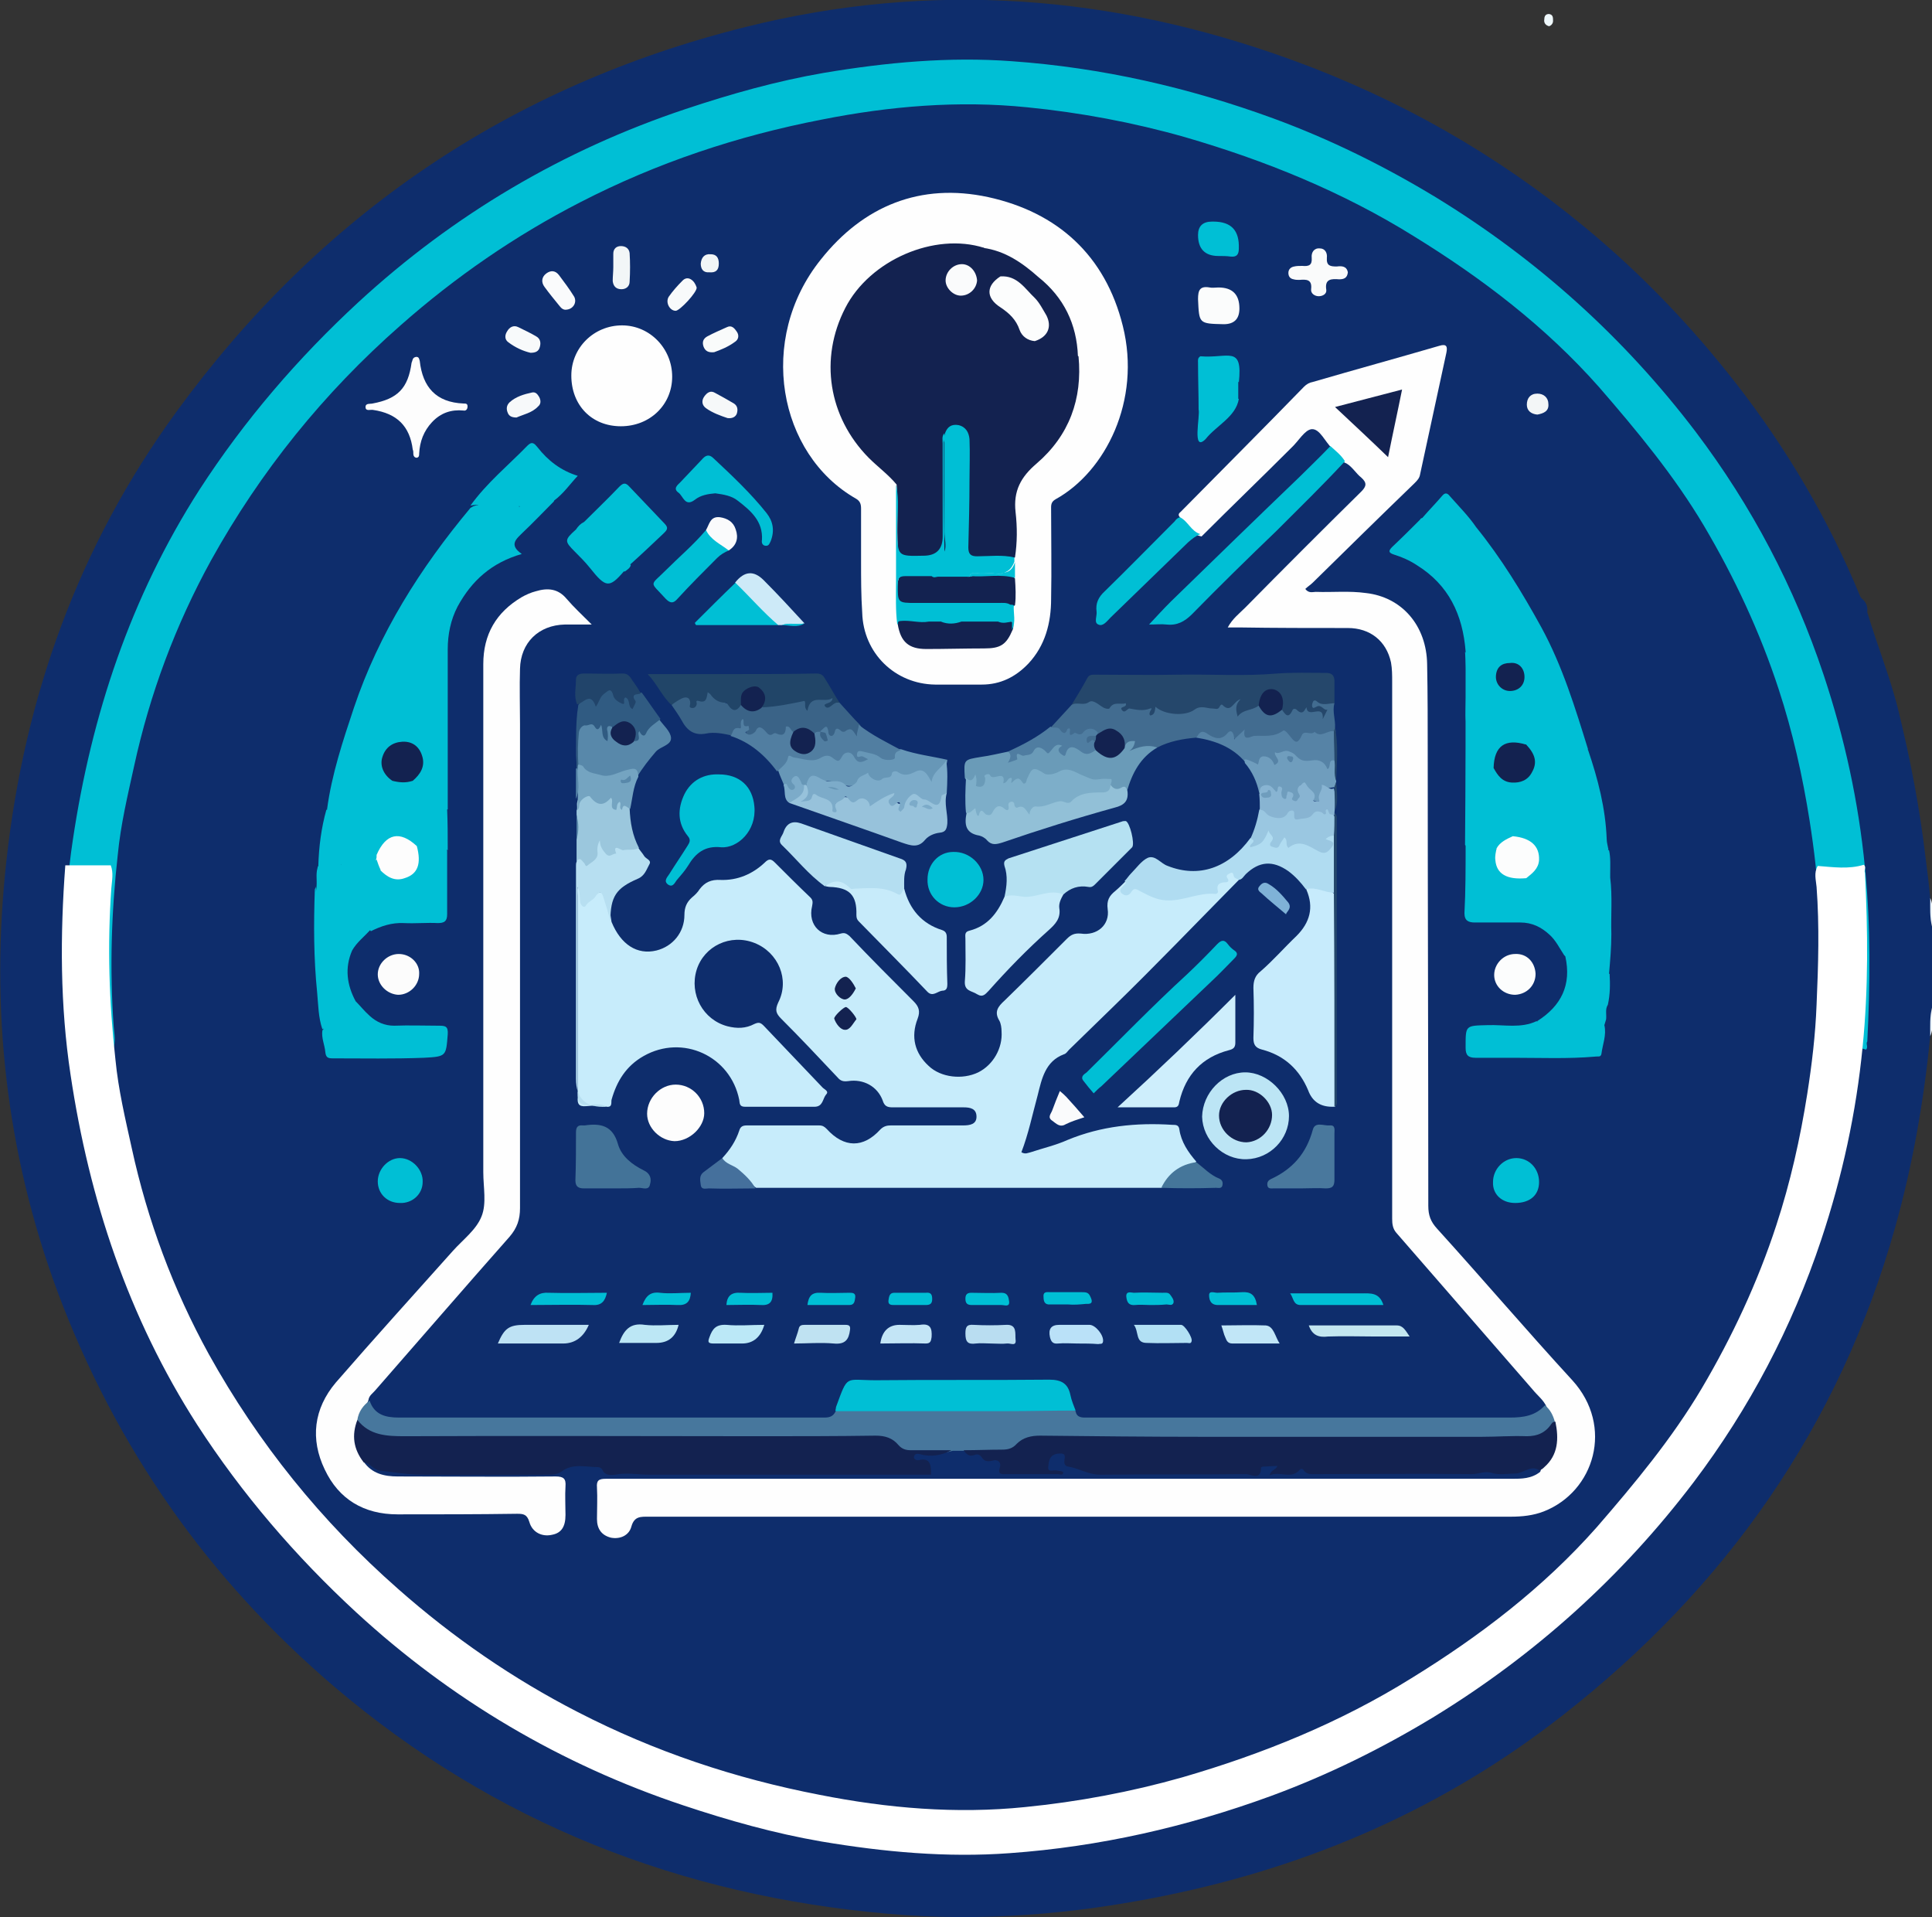 <?xml version="1.0" encoding="utf-8"?>
<!-- Generator: Adobe Illustrator 28.3.0, SVG Export Plug-In . SVG Version: 6.00 Build 0)  -->
<svg version="1.1" id="Layer_2_00000111873828640975188440000005372516813119445437_"
	 xmlns="http://www.w3.org/2000/svg" xmlns:xlink="http://www.w3.org/1999/xlink" x="0px" y="0px" viewBox="0 0 331.4 328.8"
	 style="enable-background:new 0 0 331.4 328.8;" xml:space="preserve">
<rect x="0" y="0" width="331.4" height="328.8" fill="#333333" stroke="none"/>
<style type="text/css">
	.st0{fill:#EFF8FC;}
	.st1{fill:#0E2D6C;}
	.st2{fill:#EDF5FC;}
	.st3{fill:#00BFD5;}
	.st4{fill:#FFFFFF;}
	.st5{fill:#FEFEFE;}
	.st6{fill:#C7ECFB;}
	.st7{fill:#47779D;}
	.st8{fill:#132250;}
	.st9{fill:#C7EBFC;}
	.st10{fill:#25476B;}
	.st11{fill:#426C90;}
	.st12{fill:#B0DCF1;}
	.st13{fill:#B5E1F2;}
	.st14{fill:#C7EBFA;}
	.st15{fill:#B4DEF1;}
	.st16{fill:#3A6387;}
	.st17{fill:#214568;}
	.st18{fill:#6A9BB8;}
	.st19{fill:#97C2DB;}
	.st20{fill:#CEEEFC;}
	.st21{fill:#92C0D7;}
	.st22{fill:#7DAEC9;}
	.st23{fill:#BCE5F5;}
	.st24{fill:#6797B7;}
	.st25{fill:#437398;}
	.st26{fill:#7CABC9;}
	.st27{fill:#B7DFF1;}
	.st28{fill:#517EA1;}
	.st29{fill:#5888AA;}
	.st30{fill:#9BC7DD;}
	.st31{fill:#FDFDFD;}
	.st32{fill:#5683A6;}
	.st33{fill:#49789D;}
	.st34{fill:#6F9DBD;}
	.st35{fill:#9AC7E1;}
	.st36{fill:#305B82;}
	.st37{fill:#88B4D2;}
	.st38{fill:#74A4C1;}
	.st39{fill:#CDEAF8;}
	.st40{fill:#21446A;}
	.st41{fill:#BEE2F4;}
	.st42{fill:#FBFCFC;}
	.st43{fill:#4F7DA1;}
	.st44{fill:#FCFDFD;}
	.st45{fill:#FCFCFC;}
	.st46{fill:#FAFBFB;}
	.st47{fill:#C3E6F0;}
	.st48{fill:#45709C;}
	.st49{fill:#45769A;}
	.st50{fill:#BCE7F5;}
	.st51{fill:#BFE2F2;}
	.st52{fill:#BAE1F8;}
	.st53{fill:#B2E0F4;}
	.st54{fill:#C1E6F7;}
	.st55{fill:#BBE8F7;}
	.st56{fill:#C3E5F6;}
	.st57{fill:#B9DDF1;}
	.st58{fill:#F2F6F7;}
	.st59{fill:#FAFBFC;}
	.st60{fill:#F6F8F9;}
	.st61{fill:#F8FAFB;}
	.st62{fill:#F9FBFB;}
	.st63{fill:#F7F9FA;}
	.st64{fill:#7FB2D7;}
	.st65{fill:#F3F6F7;}
</style>
<path class="st0" d="M265.7,4.5c-0.7-0.2-0.9-0.7-0.8-1.2c0-0.5,0.2-0.9,0.8-0.9c0.7,0.1,0.7,0.6,0.7,1.2
	C266.4,4,266.1,4.4,265.7,4.5z"/>
<path class="st1" d="M331.4,158.9v13.9c-0.4,1.6,0.1,3.3-0.3,4.9c-1.1,11.1-3,22-6,32.7c-9.6,34.3-29.2,62-57.1,83.8
	c-20.2,15.8-43.1,25.8-68.2,30.9c-15.7,3.2-31.5,4.5-47.4,3.1c-35.7-3.1-67.6-15.6-95-38.9c-21.7-18.5-37.5-41-47.5-67.7
	c-8.9-24-11.6-48.7-8.8-74c3.1-28.1,12.4-54,29.1-76.9c24.6-33.8,57.2-56,97.8-66.1c31.7-7.9,62.8-5.5,93.4,5.6
	c18.5,6.7,35.4,16.3,50.5,28.8c9.7,8,18.3,17,26,26.9c8.7,11.2,15.8,23.3,21.2,36.4c0,0.1,0.2,0.2,0.2,0.3c0.8,0.6,1.1,1.4,1,2.4
	c1.7,5.7,4,11.3,5.4,17.1c2,8.2,3.6,16.5,4.6,25c0.3,2.3,0.6,4.7,0.8,7C331.5,155.6,331,157.2,331.4,158.9L331.4,158.9z"/>
<path class="st2" d="M331.1,177.7c0-1.7-0.1-3.3,0.3-4.9C331.3,174.4,331.8,176.1,331.1,177.7z"/>
<path class="st2" d="M331.4,158.9c-0.4-1.6-0.3-3.3-0.3-4.9C331.8,155.5,331.3,157.2,331.4,158.9z"/>
<path class="st3" d="M320.1,180c-2.6-0.8-5.3-0.4-7.9-0.2c-0.7-1.2-0.3-2.4-0.2-3.6c0.5-6.7,0.3-13.4,0-20.2
	c-0.2-5.2-0.8-10.2-1.6-15.3c-1.2-7.6-2.9-15.2-5.3-22.5c-3.2-9.8-7.6-19.2-12.8-28c-5.1-8.6-11.5-16.3-18-23.8
	c-9.2-10.4-20.1-18.7-31.8-25.9c-12.2-7.6-25.5-13-39.3-17c-8.8-2.5-17.9-4.2-27-5.1c-11.8-1.2-23.6-0.2-35.2,2.1
	c-14.5,2.8-28.3,7.4-41.5,14.2c-11.1,5.7-21.4,12.8-30.8,21.1c-13.2,11.6-24,25-32.5,40.3C30.1,107.2,25.7,119,23,131.4
	c-1.1,5-2.3,10-2.8,15.2c-1.1,9.8-1.4,19.6-0.7,29.4c0.1,1.3,0.4,2.6-0.1,3.9h-7.8c-0.9-12-0.9-24,0.9-35.9
	c3.2-21.4,9.9-41.6,21.7-60c7.7-11.9,16.9-22.6,27.3-32.2c16.3-15,35.1-26.1,56.1-33.1c7.8-2.6,15.6-4.8,23.7-6.2
	c10.7-1.8,21.5-2.8,32.3-2c15.4,1.1,30.3,4.5,44.8,9.8c9.8,3.6,19.1,8.2,28,13.6c17.3,10.6,32.2,24,44.5,40.2
	c9.6,12.7,16.9,26.6,21.9,41.6c3.6,10.8,6,21.8,7.1,33.1c1,9.9,0.9,19.9,0.4,29.8C320,179,320.5,179.5,320.1,180L320.1,180z"/>
<path class="st4" d="M319.7,148.3c-2.6,0.8-5.3,0.4-7.9,0.2c-0.7,1.2-0.3,2.4-0.2,3.6c0.5,6.7,0.3,13.4,0,20.2
	c-0.2,5.2-0.8,10.2-1.6,15.3c-1.2,7.6-2.9,15.2-5.3,22.5c-3.2,9.8-7.6,19.2-12.8,28c-5.1,8.6-11.5,16.3-18,23.8
	c-9.2,10.4-20.1,18.7-31.8,25.9c-12.2,7.6-25.5,13-39.3,17c-8.8,2.5-17.9,4.2-27,5.1c-11.8,1.2-23.6,0.2-35.2-2.1
	c-14.5-2.8-28.3-7.4-41.5-14.2c-11.1-5.7-21.4-12.8-30.8-21.1c-13.2-11.6-24-25-32.5-40.3c-6.1-11.1-10.5-22.9-13.2-35.3
	c-1.1-5-2.3-10-2.8-15.2c-1.1-9.8-1.4-19.6-0.7-29.4c0.1-1.3,0.4-2.6-0.1-3.9h-7.8c-0.9,12-0.9,24,0.9,35.9
	c3.2,21.4,9.9,41.6,21.7,60c7.7,11.9,16.9,22.6,27.3,32.2c16.3,15,35.1,26.1,56.1,33.1c7.8,2.6,15.6,4.8,23.7,6.2
	c10.7,1.8,21.5,2.8,32.3,2c15.4-1.1,30.3-4.5,44.8-9.8c9.8-3.6,19.1-8.2,28-13.6c17.3-10.6,32.2-24,44.5-40.2
	c9.6-12.7,16.9-26.6,21.9-41.6c3.6-10.8,6-21.8,7.1-33.1c1-9.9,0.9-19.9,0.4-29.8C319.7,149.2,320.2,148.7,319.7,148.3L319.7,148.3z
	"/>
<path class="st5" d="M202.4,88.7c-0.3-0.3-0.3-0.6,0.1-0.9c7.1-7.2,14.2-14.3,21.2-21.5c0.4-0.4,0.9-0.7,1.5-0.8
	c7.2-2.1,14.5-4.1,21.7-6.2c1.3-0.4,1.4,0.2,1.2,1.2c-1.5,6.9-3,13.9-4.5,20.8c-0.1,0.7-0.5,1.1-1,1.6c-5.8,5.6-11.6,11.3-17.4,17
	c-0.4,0.4-0.9,0.7-1.3,1.1c0.6,0.8,1.3,0.5,1.8,0.5c2.9,0.1,5.7-0.2,8.6,0.2c6.2,0.7,10.4,5.6,10.5,12.2c0.1,5.1,0.1,10.3,0.1,15.4
	c0,25.8,0.1,51.7,0.1,77.5c0,1.6,0.4,2.7,1.5,3.9c7.8,8.6,15.3,17.4,23.2,26c7.2,7.9,3.8,19.1-4.9,22.5c-1.8,0.7-3.7,0.9-5.7,0.9
	H111.3c-1.4,0-2.5-0.1-3,1.7c-0.4,1.5-1.9,2.2-3.5,1.9c-1.6-0.4-2.4-1.5-2.4-3.2c0-1.8,0.1-3.6,0-5.4c-0.1-1.2,0.3-1.5,1.5-1.5
	h155.4c1.7,0,3.4,0,4.9-1.2c0.1-0.3,0.2-0.7,0.5-0.9c2.1-2,2.5-4.4,1.8-7.1c-0.1-1.1-1.1-2-1.2-3.1c-0.5-1.2-1.6-2-2.4-3
	c-7.8-9-15.6-17.9-23.4-26.9c-0.6-0.7-0.7-1.5-0.7-2.4v-92.1c0-1.1,0-2.2-0.2-3.3c-0.8-3.7-3.6-5.9-7.4-5.9c-6.2,0-12.5,0-18.7-0.1
	h-1.9c0.8-1.5,2-2.4,3-3.4c6.6-6.7,13.2-13.3,19.9-19.9c0.9-0.9,1-1.5,0-2.4c-0.9-0.7-1.5-1.8-2.5-2.4c-1.3-0.5-1.8-1.6-2.5-2.6
	c-1.2-1.1-2.1-3.4-3.5-3.3c-1.2,0.1-2.3,2.1-3.5,3.2c-5.1,5.1-10.3,10.1-15.4,15.2C204,91.5,203.1,90.2,202.4,88.7L202.4,88.7z"/>
<path class="st6" d="M212.5,150.9c-7.2,7.3-14.3,14.7-21.6,21.8c-2.5,2.4-5,4.9-7.5,7.3c-0.3,0.3-0.5,0.7-0.9,0.8
	c-3.2,1.2-3.8,4.2-4.5,7c-0.9,3.3-1.6,6.7-2.8,9.8c0.7,0.4,1.1,0.1,1.6,0c2.1-0.7,4.3-1.2,6.3-2.1c5.8-2.4,11.8-3,18-2.6
	c0.6,0,1.1,0,1.2,0.8c0.3,2.1,1.5,3.9,2.9,5.5c-0.2,0.4-0.5,0.6-0.9,0.7c-1.7,0.5-3.1,1.5-4.1,3.1c-0.2,0.4-0.5,0.6-1,0.7h-69.5
	c-2-1.4-3.5-3.3-5.6-4.5c-0.2-0.1-0.2-0.4-0.2-0.6c1.3-1.4,2.3-2.9,2.9-4.7c0.2-0.7,0.6-0.9,1.3-0.9h12.4c0.6,0,0.9,0.2,1.3,0.6
	c3,3.3,6.3,3.3,9.2,0.1c0.6-0.6,1.2-0.7,1.8-0.7h12.4c1.2,0,2.3-0.2,2.3-1.5c0-1.4-1.1-1.6-2.2-1.6h-12.2c-0.9,0-1.4-0.2-1.7-1.2
	c-0.9-2.4-3.3-3.7-5.9-3.3c-0.8,0.1-1.3,0-1.8-0.6c-3.2-3.4-6.4-6.8-9.7-10.1c-0.9-0.9-1.1-1.5-0.5-2.8c2-3.9,0-8.6-4.1-10.2
	c-4.1-1.6-8.6,0.5-9.9,4.6c-1.3,4.2,1.1,8.6,5.3,9.7c1.6,0.4,3.1,0.4,4.6-0.4c0.7-0.3,1-0.3,1.6,0.3c3.3,3.5,6.7,7,10,10.5
	c0.3,0.4,1.3,0.7,0.7,1.3c-0.6,0.7-0.5,2.1-2,2.1h-11.9c-1,0-0.9-0.6-1-1.2c-1.5-7.5-9.7-11.3-16.4-7.5c-3,1.7-4.6,4.3-5.5,7.5
	c-0.1,0.4,0.2,1.3-0.8,1.2c-1.2-0.3-2.4-0.2-3.6-0.1c-1.2,0.1-1.5-0.4-1.4-1.5v-34.5c0-0.6-0.2-1.3,0.2-1.9c1.2,0.4,0.6,1.8,1.2,2.5
	c0.6,0.1,0.8-0.4,1.2-0.7c1.4-1,2.4-0.7,2.7,1.1c0.2,1.1,0.3,2.3,0.5,3.4c1.6,3.9,4.4,5.7,7.7,4.9c2.8-0.7,4.8-3.1,4.8-6.1
	c0-1.3,0.4-2.2,1.3-3c0.5-0.4,1-0.9,1.3-1.4c0.9-1.2,2-1.7,3.6-1.6c2.9,0.1,5.5-1,7.6-3c0.7-0.7,1.1-0.6,1.7,0c2,2,4,4,6.1,6
	c0.5,0.5,0.4,0.9,0.3,1.5c-0.8,3.3,1.7,5.7,4.9,4.7c0.7-0.2,1,0,1.5,0.4c3.6,3.8,7.3,7.5,11,11.2c0.9,0.9,1.2,1.7,0.7,3
	c-1.2,3.1-0.5,5.9,1.9,8.1c2.1,2,5.8,2.4,8.5,1.1c2.6-1.3,4.2-4.2,4-7c0-0.6-0.1-1.4-0.4-1.9c-0.9-1.5-0.2-2.4,0.9-3.4
	c3.6-3.5,7.1-7,10.7-10.6c0.7-0.7,1.3-1,2.4-0.9c2.8,0.4,5-1.5,4.6-4.2c-0.2-1.5,0.3-2.3,1.3-3.1c0.7-0.6,1.3-1.2,1.9-1.8
	c1.2,0.4-0.3,1.1,0.3,1.7c1.1-1,2.2-0.6,3.4,0.1c3.2,1.8,6.4,0.7,9.6,0c1.6-0.3,2.6-1.3,3.6-2.4c0.5-0.6,0.8-1.2,1.6-1
	C212.1,149.6,212.4,150.2,212.5,150.9L212.5,150.9z"/>
<path class="st5" d="M147.7,96.3v-9.1c0-0.8-0.2-1.3-0.9-1.7c-13.3-7.6-17-27.3-6-41c7.3-9.2,17.1-13.2,28.7-10.7
	c11.9,2.6,20.1,10,23.1,22.1c3.2,12.8-3,25-11.5,29.7c-0.9,0.5-0.8,1.1-0.8,1.9c0,5.1,0.1,10.1,0,15.2c0,4.1-1,8-3.9,11.1
	c-2.2,2.3-4.8,3.6-8,3.6h-8c-6.9-0.1-12.3-5.4-12.5-12.3C147.7,102.1,147.7,99.2,147.7,96.3L147.7,96.3L147.7,96.3z"/>
<path class="st5" d="M62.4,250.7c1.4,2,3.5,2.5,5.8,2.5c9,0,18.1,0.1,27.1,0c1.4,0,1.8,0.4,1.7,1.7c-0.1,1.6,0,3.3,0,4.9
	c0,2-0.7,3.1-2.3,3.4c-1.7,0.4-3.4-0.4-3.9-2.2c-0.4-1.3-1-1.4-2.1-1.4c-6.8,0.1-13.6,0.1-20.5,0.1c-5.8,0-10.1-2.6-12.5-7.7
	c-2.5-5.2-1.9-10.4,1.9-14.9c6.6-7.6,13.4-15.1,20.1-22.6c1.7-1.9,4-3.6,4.9-5.9c0.9-2.2,0.3-5,0.3-7.6v-87.1
	c0-5.1,2.2-8.9,6.6-11.5c0.7-0.4,1.6-0.8,2.4-1c2-0.6,3.8-0.5,5.3,1.3c1.2,1.4,2.6,2.7,4.3,4.4h-4.6c-4.5,0.1-7.6,3.1-7.7,7.6
	c-0.1,3.1,0,6.3,0,9.4v83.1c0,1.9-0.5,3.4-1.8,4.9c-7.7,8.7-15.3,17.5-23,26.3c-0.4,0.5-1.1,0.9-1.2,1.7c-0.4,1.3-1.6,2.3-1.7,3.7
	c-0.7,1.8-0.5,3.5,0.3,5.2C62.2,249.6,62.3,250.2,62.4,250.7L62.4,250.7z"/>
<path class="st7" d="M61.3,243.5c0.2-1.4,1-2.5,2.1-3.3c0.8,2.4,2.7,2.9,5,2.9h73c0.9,0,1.5-0.2,1.9-1c0.8-0.7,1.7-0.7,2.6-0.7h36.3
	c0.8,0,1.6,0,2.3,0.6c0.2,1.2,1.2,1.1,2,1.1H259c2.3,0,4.4-0.3,6-2.1c0.9,0.7,1.4,1.7,1.7,2.8c-1.2,3.1-3.9,3.3-6.5,3.3
	c-2.3,0-4.5,0.1-6.8,0.2c-5.2,0-10.5,0-15.7-0.1c-10.5-0.2-21,0.3-31.4,0c-8.7-0.2-17.5-0.3-26.2-0.3c-2,0-4,0.2-5.5,1.7
	c-0.3,0.3-0.8,0.6-1.2,0.6c-2.7,0.3-5.3,0.3-7.9-0.4h-2.1c-2.6,0.8-5.2,0.2-7.8,0.4c-0.7,0.1-1.3-0.5-1.8-0.9
	c-1.1-1-2.4-1.3-3.9-1.3c-5.2,0.1-10.5-0.1-15.7,0.1c-1.8,0.1-3.6-0.2-5.4-0.1H68.5c-0.9,0-1.9,0.1-2.8-0.1
	C63.5,246.4,61.9,245.6,61.3,243.5L61.3,243.5z"/>
<path class="st8" d="M61.3,243.5c2.1,2.7,5.1,2.8,8.2,2.8c20.2-0.1,40.4,0,60.6,0c6.7,0,13.4,0,20.1-0.1c1.6,0,2.9,0.4,3.9,1.6
	c0.6,0.7,1.3,0.9,2.1,0.9h7c-1.7,0.9-3.5,1.2-5.3,0.7c-0.4-0.1-0.9-0.2-1.1,0.3c-0.2,0.5,0.4,0.8,0.8,0.7c2.1-0.5,2.1,1,2.1,2.5
	h-48.3c-2,0-3.9-0.4-5.9,0c-0.9,0.1-1.8,0.1-2.2-0.9c-0.1-0.2-0.5-0.4-0.7-0.4c-2.1,0-4.3-0.7-6.2,0.7c-0.8,0.6-1.7,0.6-2.6,0.6
	c-7.1,0-14.2,0.1-21.3,0c-2.4,0-4.8-0.4-7.3-0.7c-1.1-0.1-1.7-1.3-2.8-1.4C60.6,248.5,60.3,246.1,61.3,243.5L61.3,243.5z"/>
<path class="st8" d="M165.3,248.7c2.2,0,4.4-0.1,6.6-0.1c1,0,1.8-0.2,2.5-1c1.1-1.1,2.5-1.4,4-1.4c9.3,0.1,18.5,0.2,27.8,0.2h48
	c2.6,0,5.1-0.2,7.7-0.1c1.8,0,3.2-0.6,4.2-2.1c0.2-0.3,0.4-0.4,0.7-0.4c0.6,2.9,0.5,5.7-1.9,7.8c-0.2,0.2-0.5,0.5-0.9,0.5
	c-1.5-0.9-2.7,0.6-4.1,0.6c-1.3,0-2.7,0.3-4-0.1c-1.2-0.4-2.3,0.2-3.4,0.2c-9-0.1-17.9,0-26.9,0c-0.7,0-1.5,0.1-2-0.7
	c-0.1-0.2-0.4-0.3-0.6-0.1c-1.5,1.8-3.4,0.2-5.2,1c0.2-1,1.1-0.9,1.3-1.6c-0.8,0-1.6,0.1-2.3,0.1c-0.2,0-0.5,0.1-0.5,0.2
	c0,2.3-1.7,1.1-2.6,1.1c-8.3,0.1-16.7,0-25,0.1c-2,0-3.6-1.1-5.5-1.4c-0.6-0.1-0.7-0.6-0.6-1.2c0.2-1-0.2-1.1-1.2-1
	c-1.5,0.2-1.5,1.5-1.6,2.3c-0.1,1,1,0.4,1.6,0.6c0.3,0.1,0.7,0,1,0.3c-0.1,0.6-0.6,0.3-1,0.3h-8.7c-0.7,0-1.6,0.2-1.2-1.1
	c0.3-1-0.4-1.5-1.3-1.2c-0.8,0.2-1.4,0.1-1.8-0.6c-0.3-0.4-0.7-0.6-1.2-0.4C166.2,249.9,165.7,249.3,165.3,248.7L165.3,248.7z"/>
<path class="st3" d="M248.2,91.4L248.2,91.4c-0.3-0.3-0.5-0.5-0.5-0.5c-2.3,1.5-2.9-1-4.1-1.8c0.1-0.1,0.1-0.2,0.2-0.2
	c0.3-0.1,0.6,0.1,0.8,0.3c0.7,1,1.4,1.8,2.8,1.2c0.3-0.1,0.7,0.1,0.9,0.4C248.5,91.1,248.4,91.3,248.2,91.4z"/>
<path class="st3" d="M256.6,131.7c0,0.1,0,0.2-0.1,0.3c-1.3,0.7-2.7,0.4-3.1-1.1c-0.8-2.9-2.1-5.6-2-8.8c0.1-3.5,0.2-6.9-0.1-10.3
	c0.5,0.5,0.3,1.2,0.3,1.8v8.7c0,1.4,0,2.7,1,4c0.8,1.1,0.9,2.8,1.1,4.3c0.1,1.1,1.1,1,1.7,1.5c0.5,0.4,0.7,0,0.8-0.5
	C256.4,131.6,256.5,131.7,256.6,131.7z"/>
<path class="st9" d="M229,189.8h-0.5c-2,0-3.4-0.9-4.1-2.8c-1.5-3.6-4.1-6-7.9-7c-1.2-0.3-1.5-0.9-1.5-2c0.1-2.9,0.1-5.7,0-8.6
	c0-1.2,0.3-2.1,1.2-2.8c2.2-1.9,4.1-4.1,6.2-6.1c2.3-2.3,3-4.9,1.7-7.9c0-0.1-0.1-0.3,0-0.3c1.4-0.7,4.3,0.1,5.1,1.4v34.4
	C229.1,188.6,229.3,189.2,229,189.8L229,189.8z"/>
<path class="st3" d="M256.5,145.4c0.1,0.1,0.1,0.1,0.1,0.2c-0.7,0.4-1.4,1.7-2.1-0.2c-0.2-0.4-0.9-0.2-1.3-0.1
	c-0.6,0.2-1.3,0.3-1.8-0.3v0c0.6,0.2,1.2,0,1.8-0.1c0.7-0.2,1.8-0.9,1.8,0.8c0,0.5,0.2,0.5,1.3-0.7c0,0,0.1,0,0.1,0.1
	C256.5,145.2,256.5,145.3,256.5,145.4z"/>
<path class="st3" d="M251.4,111.8c0.5,0.5,0.3,1.2,0.3,1.8v8.7c0,1.4,0,2.7,1,4c0.8,1.1,0.9,2.8,1.1,4.3c0.1,1.1,1.1,1,1.7,1.5
	c0.5,0.4,0.7,0,0.8-0.5c0.1,0,0.3,0,0.4,0.1c0,0.1,0,0.2-0.1,0.3c-1.3,0.7-2.7,0.4-3.1-1.1c-0.8-2.9-2.1-5.6-2-8.8
	C251.6,118.7,251.7,115.2,251.4,111.8z"/>
<path class="st10" d="M183.8,120.9c0.9-1.5,1.9-3.1,2.7-4.6c0.3-0.6,0.8-0.6,1.3-0.6c4.8,0,9.6,0.1,14.3,0c5.7-0.1,11.3,0.3,17-0.2
	c2.8-0.2,5.6-0.1,8.4-0.1c1,0,1.4,0.5,1.4,1.4v3.8c-0.8,0.9-1.8,0.4-2.6,0.2c0.4,0,0.7,0.4,1.1,0.5c0.6,0.1,1,0.4,0.6,1.1
	c-0.3,0.5-0.5,1-1.3,0.8c-1.8-0.7-3.7-1.2-5.6-0.2c-1,0.5-1.2-0.6-1.4-1.3c0-0.2-0.1-0.3-0.1-0.5c0-1.1-0.1-2.1-1.4-2.3
	s-1.6,0.8-1.9,1.8c0,0.1-0.1,0.2-0.1,0.3c-0.8,1.4-2.4,1.5-3.6,2c-1.1,0.4-0.8-0.9-1-1.6c-0.1,0.1-0.2,0.6-0.4,0.5
	c-1.3-0.5-2.5,0.5-3.8,0.2c-1-0.2-2-0.1-3,0.4c-1.7,0.7-3.5,0.8-5.3,0.1c-0.4-0.2-0.7-0.2-1,0.2c-0.5,0.5-0.8,0.7-1.4-0.2
	c-0.4-0.5-1.8-0.2-2.8-0.2c-0.9,0-1.9,0.6-2-1c0-0.3-0.5-0.1-0.6,0c-1.1,1-2.1,0.9-3.3,0c-0.5-0.4-1.1-0.4-1.8-0.1
	C185.4,121.5,184.5,121.6,183.8,120.9L183.8,120.9z"/>
<path class="st3" d="M256.6,145.6c-0.7,0.4-1.4,1.7-2.1-0.2c-0.2-0.4-0.9-0.2-1.3-0.1c-0.6,0.2-1.3,0.3-1.8-0.3v0
	c0.6,0.2,1.2,0,1.8-0.1c0.7-0.2,1.8-0.9,1.8,0.8c0,0.5,0.2,0.5,1.3-0.7c0,0,0.1,0,0.1,0.1c0.1,0.1,0.1,0.2,0.1,0.3
	C256.5,145.5,256.6,145.6,256.6,145.6z"/>
<path class="st5" d="M115.3,64.6c0,4.8-3.8,8.5-8.8,8.5S98,69.5,98,64.4c0-4.8,3.9-8.6,8.7-8.6S115.3,59.8,115.3,64.6z"/>
<path class="st11" d="M219.9,121.7c0.6,0.9,1.1,1.6,1.8,0.1c0.1-0.3,0.5-0.3,0.7-0.1c0.6,0.6,1.1,0.7,1.5-0.1
	c0.1-0.1,0.1-0.2,0.2-0.3c0.2,2.1,3-0.8,2.8,2c0.4-0.8,0.6-1.2,0.8-1.6c-0.7,0.2-1-1-1.9-0.5c-0.2,0.1-0.6,0.4-0.7,0
	c-0.1-0.2,0-0.6,0.1-0.8c0.1-0.3,0.4-0.4,0.7-0.1c0.9,0.8,2,0.3,3,0.3c-0.4,1.4,0.2,2.8,0.1,4.2c0.1,0.2,0.1,0.5,0.1,0.7
	c-0.9,0.8-2,1.2-3.3,1c-0.9-0.2-1.9-0.4-2.5,0.8c-0.5,1-1.4,0.5-1.9-0.1c-0.9-1.1-1.9-1-3.1-0.6c-1.2,0.5-2.5,0.2-3.8,0.2
	c-1.7,0-3.4-0.3-5.1,0.1c-0.8,0.2-1.6-0.2-2.3-0.5c-0.7-0.4-1.3-0.2-1.9,0.1c-2.3,0.2-4.6,0.6-6.7,1.7c-1.3,0.3-2.7,0.2-4,0.9
	c-0.3,0.2-0.7,0.1-0.9-0.2c-0.2-0.2-0.1-0.4,0-0.6c0.1-0.3,0.7-0.3,0.4-0.5c-0.5-0.5-0.4,0.3-0.6,0.5c-0.1,0.1-0.3,0.2-0.5,0.1
	c-0.1-0.1-0.2-0.2-0.2-0.3c-1.2-2.8-1.3-2.9-4.2-2.1c-0.9-0.3-1.7-0.4-2.6,0.2c-1.4,0.9-3.8,0.2-5.6-1.5c1.2-1.3,2.4-2.6,3.5-3.8
	c0.9-0.6,2,0.2,3-0.5c0.7-0.5,1.7,0.5,2.4,0.9c0.5,0.3,1,0.3,1.1,0.2c0.7-1.3,1.9-0.6,2.8-0.9c0.3,0.8-1.1,0.5-0.7,1.1
	c0.5,0.8,1-0.2,1.3-0.2c1.2,0.2,2.3,0.5,3.6,0c0.7-0.2-0.5,0.7,0,1.2c0.8-0.1,0.8-0.8,0.9-1.5c1.5,1.4,5.1,1.7,6.7,0.5
	c1.1-0.8,2.1-0.2,3-0.2c0.6,0,1,0.3,1.3-0.3c0.1-0.2,0.3-0.5,0.5-0.3c1.5,1.5,1.8-0.6,3.1-1c-1,1-0.8,1.9-0.5,3
	c0.9-1.3,2.5-1,3.6-1.9C217.1,121.9,218.4,122.3,219.9,121.7L219.9,121.7z"/>
<path class="st3" d="M184.5,241.9c-4,0-7.9,0.1-11.9,0.1h-29.3c0-0.2,0.1-0.5,0.1-0.7c2.1-5.7,1.5-4.6,6.8-4.6
	c9.9-0.1,19.9,0,29.8-0.1c2.1,0,3.2,0.7,3.6,2.6C183.8,240.2,184.2,241.1,184.5,241.9L184.5,241.9z"/>
<path class="st12" d="M228.9,153.1c-1.7,0-3.2-1.1-4.9-0.6c-0.9-1.2-1.8-2.2-3-3.1c-2.7-1.9-5-1.7-7.3,0.5c-0.4,0.4-0.6,0.9-1.2,1
	c-0.3-0.2-0.7-0.3-0.8-0.5c-0.2-0.4-0.1-1-0.8-0.6c-0.4,0.2-0.7,0.4-0.3,0.9c0.2,0.3,0.1,0.6-0.3,0.6c-1,0-1.7,0.3-1.4,1.5
	c0.1,0.2-0.1,0.5-0.4,0.5c-2.9-0.3-5.6,1.3-8.5,1.1c-1.7-0.1-2.9-0.8-4.3-1.5c-0.6-0.3-1.1-0.8-1.6,0s-1.1,0.8-1.7,0.3
	c-0.6-0.6,0.1-1,0.4-1.4c0.2-0.2,0.5-0.4,0.1-0.7c0.4-0.4,0.7-0.9,1.1-1.3c0.9-0.9,1.8-2.2,2.9-2.7c1.3-0.5,2.2,1,3.4,1.4
	c5.3,2.1,10.4,0.4,14.2-4.8c0.8-0.3,0.7,0.4,1,0.8c0.5-0.3,0.8-0.7,1.1-1.1c0.3-0.5,0.4-1.3,1.2-1.1c0.6,0.2,0.9,0.8,1.1,1.4
	c0.1,0.2-0.1,0.5,0.1,0.8c0.8-0.5,1.3-2.3,2.3-0.3c2.1-0.1,3.9,0.9,5.8,1.3c0.4,0.1,1.1-0.3,0.5-1c-0.6-0.6-0.4-1.1,0.3-1.3
	c0.7-0.3,1.3-0.2,1.3,0.8v7.5C229.1,152,229.3,152.6,228.9,153.1L228.9,153.1z"/>
<path class="st13" d="M172.3,153.8c0.4-1.8,0.6-3.6,0-5.3c-0.2-0.8,0.1-1,0.7-1.3c6.5-2.1,12.9-4.2,19.4-6.3
	c0.2-0.1,0.5-0.1,0.7-0.1c0.7,0.2,1.6,3.9,1.1,4.5c-2.1,2.1-4.3,4.3-6.4,6.4c-0.3,0.3-0.6,0.5-1.1,0.4c-1.7-0.3-3.1,0.2-4.3,1.3
	c-2.5,0.3-4.9,1-7.4,0.9C174.1,154.3,173.2,154.4,172.3,153.8L172.3,153.8z"/>
<path class="st14" d="M155.1,152.4c0.9,3.5,3,6,6.5,7.1c0.6,0.2,0.8,0.6,0.8,1.2c0,2.7,0,5.4,0.1,8c0,0.7-0.1,1.2-0.9,1.2
	c-0.8,0.1-1.6,1.1-2.5,0.2c-3.9-4.1-7.9-8.1-11.8-12.1c-0.3-0.3-0.4-0.6-0.4-1.1c0.1-3.4-1.2-4.7-4.6-4.8c-0.2,0-0.5-0.1-0.7-0.1
	c0.7-1.4,3-1.9,4.2-0.8c0.8,0.7,1.6,0.9,2.6,0.7c1.4-0.3,2.8-0.1,4.1,0.4C153.3,152.5,154.2,152.6,155.1,152.4L155.1,152.4z"/>
<path class="st3" d="M228.2,76.5c0.9,0.8,1.9,1.6,2.5,2.6c-3.8,4.1-7.8,8-11.7,11.9c-4.9,4.7-9.8,9.5-14.5,14.3
	c-1.3,1.3-2.6,2-4.4,1.8c-0.9-0.1-1.7,0-3,0c1.3-1.4,2.5-2.7,3.7-3.9c7.4-7.2,14.8-14.4,22.2-21.5C224.7,80,226.5,78.3,228.2,76.5z"
	/>
<path class="st14" d="M172.3,153.8c1.1-0.5,2.3-0.1,3.4,0c2.3,0.1,4.4-1.4,6.7-0.4c-0.4,0.7-0.8,1.5-0.7,2.3
	c0.3,1.8-0.7,2.8-1.8,3.8c-3.7,3.3-7.1,6.8-10.3,10.4c-0.6,0.6-1,1.2-2,0.6c-0.9-0.6-2.2-0.5-2.1-2.2c0.2-2.4,0.1-4.9,0.1-7.3
	c0-0.6-0.2-1.2,0.7-1.4C169.4,158.8,171.1,156.6,172.3,153.8L172.3,153.8z"/>
<path class="st15" d="M155.1,152.4c-0.4,0.3-0.4,1.4-1.2,0.9c-2.3-1.3-4.8-1-7.3-0.9c-0.3,0-0.5,0.2-0.8-0.1
	c-1.4-1.4-2.7-1.5-4.3-0.3c-2.8-2-4.9-4.7-7.4-7.1c-0.8-0.8,0.1-1.5,0.3-2.2c0.5-1.5,1.5-2,3-1.5c5.6,2,11.3,4,16.9,6
	c1,0.3,1.4,0.7,1.1,1.9C155,150.1,155.1,151.3,155.1,152.4L155.1,152.4z"/>
<path class="st3" d="M123.3,132.8c3.6,0,5.8,2.1,6.1,5.5c0.4,4.2-2.9,7.2-5.7,7c-2.8-0.3-4.4,1-5.7,3.2c-0.5,0.8-1.2,1.6-1.8,2.3
	c-0.4,0.4-0.7,1.5-1.6,0.9c-0.8-0.6-0.2-1.2,0.2-1.8c1-1.6,2.1-3.2,3.1-4.8c0.3-0.5,0.7-1,0.1-1.7c-1.8-2.2-1.8-4.7-0.6-7.2
	C118.6,133.8,120.8,132.7,123.3,132.8z"/>
<path class="st16" d="M125.4,126.1c-1.4-0.3-2.9-0.6-4.3-0.3c-2.1,0.4-3.3-0.6-4.2-2.3c-0.5-0.9-1.1-1.7-1.7-2.6
	c0.9-1.8,2.1-2,3.6-0.8c0.5,0.4,1.4-0.3,1.7-0.7c0.9-1.6,1.5-0.8,2.3,0.1c1.2,1.2,2.7,1.5,4.3,1.3c1.1,0.5,2.3,0.9,3.5,0.2
	c2.2-0.5,4.4-0.7,6.6-1.2l0.2-0.1c0.7-0.3,0.9,0.9,1.1,0.6c0.5-0.5,1.1-1,1.8-0.9c0.6,0,1.3,0.2,1.9,0c0.3-0.1,0.6-0.1,0.8,0.2
	s0.8,0.9,1,0.9c1.2,1.3,2.3,2.6,3.5,3.8c0.4,0.5,0.3,1.1,0.2,1.7c-0.1,0.5-0.5,0.8-0.8,0.5c-0.7-0.9-1.8-0.4-2.6-0.8
	c-0.2-0.1-0.3-0.6-0.6,0c-0.6,1.2-1.2,1-1.9,0c-0.1-0.2-0.4-0.2-0.6-0.2c-0.1,0.1-0.3,0.1-0.4,0.2c-0.4,0.1-0.8,0.2-1.2,0.2
	c-1.2-0.6-2.4-0.7-3.7-0.3c-0.1,0-0.3-0.1-0.3,0c-1.5,1.6-1.8,1.7-4,0.5c-0.9-0.5-1.4-0.7-2.3-0.1c-1,0.6-1.5,0.2-1.3-1
	c0.1-0.5-0.5-0.3-0.4-0.7c-0.1,0.2,0.1,0.3,0,0.5C127,125.5,126.1,125.6,125.4,126.1z"/>
<path class="st17" d="M127.1,120.9c-0.7,1.1-1.4,1.2-2.2,0c-0.1-0.2-0.3-0.4-0.5-0.4c-1.1,0-1.9-0.5-2.6-1.5
	c-0.1-0.1-0.2-0.1-0.4-0.3c-0.2,0.8-0.1,2-1.6,1.5c-0.6-0.2-0.2,0.4-0.3,0.6c-0.1,0.4-0.4,0.7-0.9,0.6s-0.2-0.5-0.2-0.8
	c0-1-0.7-1.2-1.5-0.8c-0.6,0.3-1.2,0.7-1.7,1.1c-1.6-1.4-2.4-3.5-4.1-5.3h14c5,0,9.9,0,14.9-0.1c0.7,0,1.1,0.2,1.4,0.7
	c0.9,1.4,1.7,2.9,2.6,4.3h-0.5c-0.7,0.1-1.4,1.4-2,0.6c-0.4-0.6,1.3-0.3,1.3-1.4c-1.4,1-3.8-0.9-4.3,2.2c-0.7-0.6-0.2-1.3-0.5-1.7
	c-2.4,0.5-4.8,1-7.2,1.1c-0.3-0.4,0-0.9,0-1.3c0-0.7-0.2-1.4-1-1.6s-1.4,0.2-1.8,1C127.6,119.9,127.7,120.6,127.1,120.9L127.1,120.9
	z"/>
<path class="st18" d="M192.9,128.2c0.2-1,0.9-1.2,1.8-1.1c-0.1,0.6-0.3,1.2-1,1.7c1.6-0.7,3.1-1.2,4.8-0.6c-2.9,1.7-4.3,4.4-5.2,7.5
	c-0.4-0.1-0.7-0.4-1.2-0.1c-1,0.6-1.5,0.1-1.9-0.8c-1-0.2-2-0.5-3.1-0.1c-0.9,0.3-1.7-0.4-2.4-0.9c-1.1-0.7-2.1-1-3.4-0.7
	c-1.1,0.3-2.3,0.9-3.4-0.3c-0.4-0.5-1,0.1-1.2,0.5c-0.5,1.2-1,1.6-2.6,1.4c-1.5-0.2-2.9-0.5-4.4-0.8c-0.5-0.1-0.6-0.1-0.6,0.3
	c-0.1,0.8-0.6,1.2-1.4,1.2s-0.9-0.4-1-1.1c0-0.3-1-0.3-1.2-0.9c-0.2-3.2-0.2-3.1,2.8-3.6c1.5-0.2,3.1-0.6,4.6-0.9
	c1-0.2,0.6,0.8,1,1.3c-0.3-1.1,0.3-1.4,1.1-1.3c0.8,0.1,1.5,0,2.1-0.6c0.2-0.2-0.1,0,0.1-0.1c1-0.7,1.7,0,2.5,0.3
	c0.4,0.2,1-1.4,2.1-1.2c0.8,0.1,0.7,0.7,0.5,1.4c0.8-1,1.7-1.3,2.7-0.7c0.9,0.6,1.9,0.5,2.8,0.2
	C189.7,129.7,191.3,129.3,192.9,128.2L192.9,128.2z"/>
<path class="st3" d="M187.6,187.5c-0.6-0.7-1.2-1.4-1.8-2.2c-0.5-0.7,0.2-1.1,0.6-1.4c5.7-5.6,11.3-11.4,17.2-16.8
	c1.8-1.7,3.5-3.4,5.2-5.2c0.7-0.7,1.2-0.8,1.8,0c0.3,0.4,0.6,0.7,1,1c0.8,0.5,0.7,0.9,0.1,1.5c-1.3,1.3-2.5,2.6-3.8,3.8
	c-6.3,6-12.6,12-19,18.1C188.5,186.6,188.2,186.9,187.6,187.5L187.6,187.5z"/>
<path class="st19" d="M162.4,136c-0.5,1.8,0.2,3.5,0.1,5.2c-0.1,1-0.3,1.5-1.3,1.6c-0.9,0.1-1.9,0.5-2.5,1.2c-1.2,1.5-2.5,1-4,0.5
	c-6.4-2.3-12.8-4.5-19.3-6.8c0.6-1.2,1.8-2,2.4-3.2c0.2,0,0.3,0,0.5,0.1c0.7,0.7,0.9,1.4,0.3,2.5c0.5-0.5,0.5-1.5,1.4-1.1
	c1.1,0.6,2.9,0.5,3.1,2.2c0.7-1.4,1.4-1.8,3-1.3c0.4,0.1,0.7,0.1,1,0c0.5-0.2,1.3-0.3,1.5-0.1c1.3,1.5,2.1-0.1,3.1-0.5
	c0.1,0,0.2-0.1,0.3-0.1c0.5-0.1,1.1-0.7,1.6-0.3c0.5,0.5-0.2,1-0.2,1.4c1.5,1.4,1.7-0.1,2.3-0.8s1.3-1,2.1-0.3
	c0.4,0.3,0.9,0.5,1.4,0.7c0.7,0.3,1.5,1,1.9-0.4C161.4,135.9,161.9,135.7,162.4,136L162.4,136z"/>
<path class="st20" d="M211.9,170.6v8.2c0,0.8-0.3,1.1-1.1,1.3c-4.6,1.2-7.4,4.2-8.5,8.8c-0.1,0.6-0.2,1-0.9,1h-9.7
	C198.7,183.5,205.2,177.3,211.9,170.6z"/>
<path class="st21" d="M190.5,134.6c0.5,0.7,1.1,0.9,1.8,0.5c0.8-0.5,0.9,0.1,1.1,0.6c0.2,1.7-0.6,2.4-2.2,2.8
	c-6.5,1.8-12.9,3.8-19.3,6c-1,0.3-1.8,0.5-2.6-0.4c-0.3-0.4-0.9-0.7-1.3-0.8c-2.4-0.4-2.6-1.9-2.2-3.9c0.6-0.7,1.3-1.4,2.4-0.8
	c1,0.5,1.7,0,2.6-0.5c1.6-0.9,3.4-1,5.1,0.1c0.5,0.4,0.8,0.2,1.3,0c1.7-0.6,3.4-1,5.2-1.2h0.3C185,135.7,187.9,135.8,190.5,134.6
	L190.5,134.6z"/>
<path class="st22" d="M190.5,134.6c-0.1,0.9-0.4,1.3-1.5,1.3c-1.8,0-3.8,0-5.2,1.5c-0.6,0.7-1.3-0.1-2,0c-1.4,0.2-2.6,1.1-4.1,0.9
	c-0.4-0.1-1.1,0.5-1.1,1.4c-0.6-0.6-0.9-1.8-2.1-1.2c-0.2,0.1-0.5-0.2-0.5-0.5s-0.2-0.6-0.6-0.5c-0.4,0.1-0.5,0.4-0.4,0.8
	c0.1,0.5-0.1,0.9-0.7,0.4c-1.1-1-1.7-0.1-2.1,0.7c-0.3,0.5-0.6,0.4-1,0.3c-0.4-0.1-0.9-1.5-1.3,0.1c-0.1,0.3-0.4,0.1-0.6-1.2
	c-0.5,0.3-0.9,1-1.6,0.8c-0.2-2-0.1-4,0-6c0.7,0.7,1.2,0.5,1.6-0.6c0.3,0.8,0.2,1.4,0.1,2c1.2,0.4,1.6-0.2,1.6-1.3
	c0-0.2-0.3-0.4,0-0.6c0.3-0.2,0.7-0.2,0.8,0c0.4,1.2,2.8-1.1,2.3,1.4c0.7,0,0.7-0.9,1.3-0.9c0.5,0-0.4,1.4,0.4,0.6
	c1.1-1.1,1.3,0,1.8,0.4c0.6-0.1,0.4-0.6,0.6-0.9c0.9-2,1.1-2,3-0.8c0.6,0.3,1.8,0,2.5-0.4c1.4-0.8,2.7,0.1,3.6,0.5
	c2.2,0.9,2,1,3.5,0.8c0.5-0.1,1.2,0,1.8,0C190.8,133.8,190.6,134.3,190.5,134.6z"/>
<path class="st23" d="M213.6,183.9c3.8,0,7.5,3.6,7.5,7.5s-3.2,7.3-7.3,7.4c-4,0.1-7.5-3.3-7.6-7.3
	C206.3,187.4,209.7,183.9,213.6,183.9L213.6,183.9z"/>
<path class="st24" d="M138.3,134.6H138c-0.7,0.5-0.9-0.5-1.4-0.5c0,0.6,0.4,1.3-0.4,1.7c-1,0.4-1.1-0.7-1.7-1.1
	c-0.3-0.8-0.7-1.6-1-2.5c-0.4-1.2,1-1.4,1.3-2.3c0.4-1.2,1.3-0.5,2.1-0.5c1.4,0,2.9,0.7,4.2-0.4c0.3-0.3,0.8-0.2,1.2,0
	c1,0.5,1.8,0.7,2.7-0.3c0.4-0.5,1.2-0.1,1.7,0.5c0.3,0.4,0.3,1.1,1.1,0.9c-0.7,0-1-0.4-1-1s0.4-0.8,0.9-0.8c1.1,0,2.1,0.2,3,0.7
	s1.8,1.2,2.6-0.2c0.2-0.3,0.8-0.4,1.3-0.3c2.6,0.9,5.3,1.2,7.9,1.8c-0.1,1.6-1.5,2.4-2.2,3.6c-0.3,0.6-0.8,0.1-1-0.3
	c-0.7-1.3-1.7-1.2-2.8-0.6c-0.3,0.2-0.6,0.6-0.9,0.4c-1.4-1.1-2.5,0-3.7,0.4c-1,0.3-2.1,0.6-3-0.5c-0.3-0.3-0.4-0.3-0.8,0.2
	c-1.1,1.2-2.1,1.7-3.9,0.9c-1.3-0.6-2.9-0.3-4.4-0.8C139.1,133.6,138.8,134.4,138.3,134.6L138.3,134.6z"/>
<path class="st25" d="M105.3,203.8h-5.1c-1,0-1.5-0.3-1.5-1.4c0.1-2.7,0.1-5.5,0.1-8.2c0-0.9,0.3-1.3,1.2-1.2h0.3
	c2.7-0.4,4.8,0,5.7,3.2c0.6,2.1,2.4,3.5,4.4,4.5c1.1,0.5,1.4,1.4,1.1,2.4c-0.2,1.1-1.2,0.6-1.9,0.6
	C108.4,203.8,106.9,203.8,105.3,203.8L105.3,203.8z"/>
<path class="st26" d="M138.3,134.6c0.5-1.7,1-2,2.6-1c0.4,0.2,0.7,0.3,1,0.4c1.1,0.1,2.2-0.4,3.2,0.7c0.6,0.6,1.8-0.4,1.9-0.7
	c0.3-1,1.3-1,1.9-1.5c0.1,0.9,1.7,1.8,2.4,1.1c0.5-0.5,1.6,0.1,1.7-1c0.1-0.4,0.8-0.4,1-0.2c1,0.7,1.9,0.5,2.9,0
	c1.6-0.9,2.2,0.5,2.9,1.7c0.2-1.8,1.8-2.4,2.5-3.7c0.3,1.9,0.2,3.7,0.1,5.6c-0.3,0.2-0.9,0.3-0.9,0.5c-0.4,3.1-2,0.5-3,0.6
	c-0.7,0-1.3-1.4-2.1-0.8c-0.6,0.4-1.2,1.2-1.3,2.1c0,0.3-0.4,0.5-0.6,0.8c-0.9-0.4,0.1-1-0.2-1.6c-0.6-0.2-1.1,1.2-1.7,0.3
	c-0.7-1,0.9-1.1,0.8-1.9c-1.6,0.5-2.9,1.4-4.2,2.3c0-1.1-1.3-1.8-2.1-1.1c-0.5,0.4-0.8,0.6-1.3,0.1c-0.3-0.3-0.7-1.1-1-0.5
	c-0.4,0.7-2,0.6-1.4,1.9c0.2,0.4,0.1,0.6-0.2,0.6s-0.5-0.2-0.4-0.4c0.2-2.1-1.8-1.8-2.8-2.6c-0.4-0.3-0.6-0.1-0.7,0.3
	c-0.2,0.9-0.9,0.7-2,0.9C139,136.6,138.7,135.6,138.3,134.6L138.3,134.6z"/>
<path class="st27" d="M104.7,158c-0.3-1.3-0.7-2.5-1.1-3.8c-0.2-0.7-0.5-1.9-1.5-0.4c-0.4,0.6-1.2,0.8-1.6,1.5c-0.4,0.6-1-0.2-1-0.8
	c-0.1-0.8,0-1.6-0.4-2.4v35.3c0,1.6,0.4,2.2,2,2.1c0.9-0.1,2-0.3,2.9,0.3c-3.5,0.2-5.2-1.4-5.2-4.8v-36.5c0-0.2,0-0.5,0.1-0.7
	c0.1-0.6,0.4-1.1,1-0.5c1.2,0.9,1.5,0,1.9-0.8c0.1-0.3,0.1-0.6,0.1-0.9c0.1-0.6-0.1-1.5,0.7-1.6c0.9-0.2,0.8,0.8,1.1,1.3
	c0.4,0.7,0.8,1.3,1.4,0.2c0.1-0.3,0.3-0.6,0.6-0.5c1.2,0.5,2.6,0,3.8,0.4c0.3,0.5,0.7,0.9,1,1.4s1.3,0.7,0.9,1.4
	c-0.5,0.9-0.8,2-2,2.5C105.7,152.3,104.7,153.7,104.7,158z"/>
<path class="st28" d="M154.5,128.6c-0.4,0.3-1.1,0.2-1,1.3c0.1,0.5-1.7,0.6-2.4,0.1c-0.9-0.8-2-0.8-3-1.1c-0.5-0.1-1-0.3-1.1,0.4
	c-0.1,0.9,0.6,0.3,0.9,0.4c0.3,0.1,0.6,0.3,1,0.5c-1,0.5-1.7,0.9-2.4-0.4c-0.5-1-1.6-1-2.1,0c-0.5,0.9-0.7,0.8-1.4,0.3
	c-0.7-0.6-1.3-0.7-2.3-0.1c-1.3,0.8-3,0.1-4.5-0.1c-0.3,0-0.9-0.6-1-0.1c-0.2,1.2-1.1,1.7-1.9,2.5c-2.1-2.8-4.6-5-8-6.1
	c0.5-0.5,0.3-1.6,1.6-1.3c0.5,0.1-0.2-1.1,0.5-1.6c0.4,0.2-0.3,1.5,0.9,1.2c0.2-0.1,0.1,0.3,0.2,0.5c0.1,0.4-1.2,0.4-0.3,0.9
	c0.5,0.3,1.2-0.2,1.4-0.5c0.5-1.1,1.1-0.6,1.6-0.1c0.4,0.4,0.7,1.1,1.5,0.5c0.1-0.1,0.3-0.1,0.5,0c1.1,0.5,1.6,0.1,1.6-1.2
	c0.8-0.2,0.8,0.8,1.3,0.9c0.3,0.5,0,1,0,1.5c0,1.1,0.6,1.6,1.6,1.7s1.5-0.5,1.7-1.4c0.1-0.5,0-1.1,0.3-1.5s0.7-0.3,1-0.3
	c0.1,0.3,0.2,0.6,0.5,0.8c-0.1-0.3-0.3-0.6-0.5-0.9c0.6-0.4,1.2-1.6,1.4,0.2c0,0.3,0.2,0.6,0.5,0.6s0.5-0.3,0.6-0.7
	c0.1-0.6,0.4-0.7,0.9-0.3c0.3,0.3,0.6,0.4,0.9,0.2c1.2-0.9,1.4,0.2,2,0.9c-0.1-0.7,0.3-1.3,0.3-2
	C149.6,126.1,152.1,127.3,154.5,128.6L154.5,128.6z"/>
<path class="st3" d="M113.8,91.5c-1.9,1.8-3.8,3.6-5.7,5.3c0,0,0,0,0,0c0,0,0.1,0.1,0.1,0.1c-0.1,0.5-0.6,0.8-1,1.1H107
	c-2.5,2.9-3.1,2.8-5.8-0.6c-0.8-1-1.7-1.9-2.6-2.8c-1.8-1.8-1.8-2,0.2-3.8c0,0,0,0,0,0c0.4-0.6,0.8-1,1.4-1.3c2-2,4.1-4,6-6
	c0.7-0.7,1.1-0.8,1.8,0c2,2.1,4,4.2,6,6.3C114.8,90.6,114.3,91,113.8,91.5z"/>
<path class="st29" d="M113.1,123.4c0.7,1,1.9,2,2,3.1c0.1,1.3-1.8,1.5-2.6,2.4c-1.2,1.4-2.3,2.8-3.2,4.3c-0.5-0.5-1-0.7-1.9-0.5
	c-2.1,0.5-4.1,1.4-6.4,0.2c-1-0.5-1.4-1.3-2.1-1.9c-0.1-1.9,0-3.7,0-5.6c0-0.4,0-0.7,0.3-0.9c1.1-1.2,2.4-0.5,3.6-0.4
	c0.9,0.1,0.7,1.1,0.7,1.9c0-1.2-0.1-2.4,1.5-1.5c0.3,2.5,0.9,3,3.2,2.4c0.3-0.1,0.4-0.3,0.5-0.7c0-0.3,0.1-0.8,0.2-0.8
	C110.8,125.6,111.1,122.8,113.1,123.4z"/>
<path class="st3" d="M202.4,88.7c1.4,0.7,1.9,2.4,3.5,2.9c-0.8,0.3-1.4,0.8-2.1,1.4c-4.4,4.3-8.9,8.6-13.3,12.9
	c-0.6,0.6-1.3,1.6-2.1,1.2c-0.8-0.3-0.2-1.5-0.3-2.2c-0.2-1.4,0.3-2.5,1.4-3.5c4-3.9,8-8,12-12C201.7,89.1,202,88.8,202.4,88.7
	L202.4,88.7z"/>
<path class="st3" d="M58.5,148.3c-0.7,1.1-1.4,1.9-2.5,1.8c-0.7-0.1-1.2-0.8-1.5-1.4v-0.1c1.1,0.7,2.2,1.1,3.3-0.1
	C58.2,148.1,58.3,148,58.5,148.3z"/>
<path class="st3" d="M76.6,145.8c-0.6-0.4,0-1.5-1.2-1.9c-1.8-0.5-2.7,0.6-3.9,1.3c-0.1,0.1-0.2,0.1-0.3,0.1c0.6-1.2,1.9-1.5,3-1.8
	C75.4,143.1,76.2,144,76.6,145.8z"/>
<path class="st3" d="M76.7,138.8c-0.8-0.1-0.7-0.8-0.7-1.4c-0.1-0.9-0.1-1.7-0.3-2.6c-1.4,1.3-3.4,1.3-4.8,0.2
	c-0.4-0.3-0.6-0.6-0.4-1.1c0.1,0,0.2,0.1,0.2,0.1c0.4,1.2,1.4,1.3,2.5,1.3c0.8,0,1.7,0.3,1.7-1.1c0-0.3,0.5-0.7,0.9-0.6
	c0.6,0.1,0.3,0.6,0.4,1C76.4,136,76,137.5,76.7,138.8z"/>
<path class="st3" d="M89,86.8c0.1,0,0.2,0,0.2,0.1C89.1,86.9,89,86.9,89,86.8z"/>
<path class="st3" d="M95,85.8C95,85.8,95,85.8,95,85.8c-1.9-1.1-3.8-0.5-5.6-0.5c-1.5,0.2-0.6,0.9-0.5,1.3c-0.1-0.1-0.2-0.1-0.4-0.2
	c-0.4-0.5-0.3-1,0.5-1.1c1.8-0.2,3.8-0.8,5.6,0.2C94.8,85.5,95,85.6,95,85.8z"/>
<path class="st3" d="M58.5,148.3c-0.7,1.1-1.4,1.9-2.5,1.8c-0.7-0.1-1.2-0.8-1.5-1.4v-0.1c1.1,0.7,2.2,1.1,3.3-0.1
	C58.2,148.1,58.3,148,58.5,148.3z"/>
<path class="st3" d="M70.9,135c-0.4-0.3-0.6-0.6-0.4-1.1c0.1,0,0.2,0.1,0.2,0.1c0.4,1.2,1.4,1.3,2.5,1.3c0.8,0,1.7,0.3,1.7-1.1
	c0-0.3,0.5-0.7,0.9-0.6c0.6,0.1,0.3,0.6,0.4,1c0.2,1.4-0.2,2.9,0.5,4.2c-0.8-0.1-0.7-0.8-0.7-1.4c-0.1-0.9-0.1-1.7-0.3-2.6
	C74.3,136.1,72.3,136.1,70.9,135z"/>
<path class="st3" d="M76.6,145.8c-0.6-0.4,0-1.5-1.2-1.9c-1.8-0.5-2.7,0.6-3.9,1.3c-0.1,0.1-0.2,0.1-0.3,0.1c0.6-1.2,1.9-1.5,3-1.8
	C75.4,143.1,76.2,144,76.6,145.8z"/>
<path class="st3" d="M92.2,76.7c-0.5-0.6-0.9-1.1-1.7-0.3c-3.3,3.4-7,6.4-9.8,10.3c0.6-0.1,1.1-0.2,1.4,0c-0.3-0.1-0.8,0-1.4,0.4
	c-8.6,10.3-15.7,21.5-20,34.3c-1.9,5.7-3.8,11.4-4.6,17.4c0,0,0,0.1,0,0.1c0,0-0.1,0-0.1-0.1c-0.9,3.2-1.3,6.4-1.4,9.7
	c-0.5,1.1-0.2,2.3-0.3,3.5c0,0.3-0.1,0.7-0.1,1v-1c0,0.2-0.2,0.4-0.2,0.6c-0.2,5.9-0.2,11.7,0.4,17.6c0.2,2.1,0.2,4.3,0.9,6.3
	c0.1,0,0.1-0.1,0.2-0.1c0,0.1-0.1,0.2-0.2,0.3c-0.2,1.3,0.4,2.5,0.5,3.7c0.1,1,0.5,1.1,1.3,1.1c5.2,0,10.4,0.1,15.6-0.1
	c3.9-0.2,3.8-0.3,4.1-4c0.1-1.4-0.4-1.5-1.5-1.5c-2.6,0-5.1-0.1-7.7,0c-1.6,0-3-0.6-4.2-1.7c-0.9-0.8-1.6-1.7-2.4-2.5
	c-1.5-2.8-1.9-5.7-0.6-8.7c0.8-1.4,2-2.3,3.1-3.5c0,0.1,0.1,0.1,0.1,0.2c1.8-0.9,3.6-1.5,5.7-1.4c2,0.1,3.9-0.1,5.8,0
	c1.1,0,1.6-0.3,1.6-1.5V146c0-0.1,0-0.2-0.1-0.3c0.1,0,0.1,0.1,0.2,0.1c0-2.4,0-4.7-0.1-7c0,0,0,0,0,0c0,0,0.1,0,0.1,0v-27.4
	c0-2.6,0.5-5.1,1.7-7.4c2.4-4.4,5.8-7.5,11-9c-2.3-1.6-0.9-2.6,0.2-3.7c1.8-1.7,3.5-3.5,5.3-5.3c0-0.1,0.1-0.2,0.1-0.2
	c1.6-1.2,2.6-2.7,4-4.2C96.2,80.7,94,79,92.2,76.7z M58.5,148.3C58.5,148.3,58.5,148.3,58.5,148.3C58.5,148.2,58.6,148.2,58.5,148.3
	C58.6,148.2,58.6,148.3,58.5,148.3z M69.8,150c-1.2,0.7-2.3,0.5-3.4-0.2c-0.4-0.2-0.7-0.5-1.1-0.6c-1.3-0.2-0.6-1.1-0.5-1.7
	c0-0.4,0-0.7-0.1-1c0,0,0,0,0,0c0.5-0.1,0.6-0.6,0.9-1c1.3-1.7,2.7-2,4.5-0.9c0.3,0.2,0.7,0.6,1.1,0.6c0,0.1-0.1,0.1-0.1,0.2
	c-0.1,0.5,0.1,1,0.1,1.5C71.4,148.2,71,149.3,69.8,150z M71.5,132.4c-0.3,0.5-0.7,0.9-1,1.4c0,0,0,0.1,0,0.1c-1-0.4-2-0.5-3,0
	c-0.3-0.6-0.9-1.1-1.1-1.8c-0.5-1.5-0.2-2.9,1-3.7s2.7-0.7,3.7,0.2C72.1,129.6,72.3,131,71.5,132.4z M88.6,86.4
	C88.6,86.4,88.6,86.4,88.6,86.4C88.6,86.5,88.6,86.5,88.6,86.4C88.6,86.5,88.6,86.4,88.6,86.4z M89,86.8c0.1,0,0.2,0,0.2,0.1
	C89.1,86.9,89,86.9,89,86.8z"/>
<path class="st3" d="M95,85.8C95,85.8,95,85.8,95,85.8c-1.9-1.1-3.8-0.5-5.6-0.5c-1.5,0.2-0.6,0.9-0.5,1.3c-0.1-0.1-0.2-0.1-0.4-0.2
	c-0.4-0.5-0.3-1,0.5-1.1c1.8-0.2,3.8-0.8,5.6,0.2C94.8,85.5,95,85.6,95,85.8z"/>
<path class="st30" d="M109.6,145.4c-0.9,0.5-1.8,0.2-2.7,0.4c-0.3,0.1-1.9-1.3-1.2,0.6c-0.6-0.1-1.1,0.8-1.8,0c-0.6-0.7-1-1.3-1-2.3
	c-0.4,0.7-0.5,1.4-0.4,2.1c0.1,1.2-1,1.6-1.7,2.2c-0.4,0.4-0.4-0.3-0.7-0.5c-0.3-0.3-0.6-1-1.2-0.2v-3.8c0.2-1.4,0.2-2.8,0-4.2V139
	c0.2-0.4,0-0.9,0.1-1.4c0.2-1.2,1.7-1.7,2.6-1c0.7,0.6,1.4,0.8,2.2,0.2c0.2-0.2,0.5-0.4,0.8-0.3c0.5,0.2,0.4,0.8,0.7,1.1
	c0.2,0.3,0.5-0.9,1-0.3c0.3,0.5,0.9,0.1,1.2,0.4c0.2,0.3,0.4,0.6,0.5,0.9C108.1,141.1,108.5,143.3,109.6,145.4z"/>
<path class="st31" d="M71.4,61.2c0.5,0,0.5,0.4,0.6,0.7c0.5,4.5,2.8,7.1,7.5,7.3c0.4,0,0.7,0,0.7,0.5s-0.3,0.8-0.7,0.7
	c-2.1-0.2-3.9,0.4-5.4,2c-1.4,1.5-2.1,3.3-2.2,5.4c0,0.3,0,0.6-0.4,0.7c-0.4,0-0.6-0.3-0.6-0.7c0-0.2,0-0.5-0.1-0.7
	c-0.5-4-2.7-6.2-6.8-6.8c-0.4-0.1-1.3,0.3-1.3-0.5c0-0.7,0.8-0.5,1.2-0.6c4.3-0.8,6.1-2.6,6.7-7C70.8,61.8,70.7,61.3,71.4,61.2z"/>
<path class="st32" d="M205.2,126.5c0.5-0.7,0.8-1.5,2-0.6c0.8,0.5,2.1,1.3,3.3-0.1c0.7-0.9,1.2-0.1,1.2,1c0.6-0.6,1.1-1,1.8-1.7
	c-0.4,2.2,1,1.2,1.6,1.1c1.7-0.1,3.4,0.3,5-0.9c0.3-0.2,0.9,0.6,1.3,1.1c0.9,1.2,1.3,1,1.9-0.3c0.4-1,1.6,0.1,2.2-0.6
	c1.1,1.1,2.2-0.3,3.3-0.1c0.5,1.5,0.1,3,0.3,4.6c0,0.4-0.3,0.7-0.5,1.1c-0.3,1-0.9,1.4-1.7,0.4c-0.5-0.6-1.2-0.7-1.9-0.4
	c-1.3,0.5-2.3-0.1-3.1-1.1c-0.3-0.3-0.5-0.5-0.9-0.7c-0.8-0.2-1.4-0.4-1.3,0.8c0.1,0.5-0.1,0.9-0.5,1.2c-0.5,0.3-0.9-0.1-1.2-0.4
	c-0.2-0.2-0.7-0.7-0.8-0.5c-1.1,1.6-2.4,0-3.6,0.3C211.4,128.1,208.4,127,205.2,126.5L205.2,126.5z"/>
<path class="st3" d="M122.7,84.6c-1.2,0.1-2.5,0.3-3.5,1.1c-1.7,1.3-2-0.6-2.8-1.2c-1-0.7-0.2-1.3,0.3-1.8c1.2-1.3,2.5-2.6,3.7-3.9
	c0.6-0.7,1.2-1,2-0.2c3.2,3,6.4,6,9.1,9.4c1.1,1.4,1.4,3,0.7,4.8c-0.2,0.4-0.3,0.8-0.8,0.8c-0.6,0-0.8-0.5-0.7-1
	c0.2-3.2-1.9-5-4.1-6.7C125.5,85,124.1,84.8,122.7,84.6z"/>
<path class="st31" d="M115.9,186c2.7,0,4.9,2.2,4.9,4.9c0,2.4-2.5,4.8-5.1,4.8c-2.5-0.1-4.7-2.3-4.7-4.7
	C111,188.3,113.3,186,115.9,186z"/>
<path class="st3" d="M163.7,155.6c-2.6,0-4.7-2.1-4.6-4.8c0-2.6,1.9-4.7,4.4-4.7c2.8-0.1,5.2,2.2,5.2,4.8
	C168.7,153.4,166.4,155.6,163.7,155.6L163.7,155.6z"/>
<path class="st33" d="M223.1,203.8h-4.7c-0.4,0-0.9,0.1-1-0.5s0.2-0.9,0.6-1.1c3.7-1.7,6.1-4.4,7.2-8.5c0.4-1.4,1.9-0.6,2.9-0.7
	c1-0.1,0.8,0.8,0.8,1.4v7.9c0,1.2-0.4,1.5-1.5,1.5C226.1,203.7,224.6,203.8,223.1,203.8L223.1,203.8z"/>
<path class="st34" d="M213.5,130.8c0.2-0.1-0.5-0.8,0.5-0.5c0.6,0.2,1.2,0.5,1.8,0.8c0.2-0.6,0.1-1.3,0.9-1.4c1,0,1.6,0.6,1.9,1.5
	c1.5-0.7-0.1-1.4,0.1-2.2c0.8,0.5,1.5-0.6,2.5-0.1c0.3,0.1,0.7,0.3,0.9,0.5c1,1.1,1.5,1.2,3,1c1.1-0.2,2.1,0.2,2.6,1.5
	c0.7-0.3,0-1.7,1.2-1.5c0.4,1.2,0,2.4,0.3,3.5v0.2c-0.1,0.3,0,0.7-0.3,0.9c-1.2,0.1-2.3,0.4-2.3,2c0,0.4-0.5,0.5-0.8,0.4
	c-0.5,0-0.8-0.3-0.8-0.8c-0.1-0.7-0.4-1.2-0.9-1.7c-0.2-0.2-0.3-0.6-0.8-0.4c-0.6,0.2-0.1,0.6-0.1,0.9c-0.1,0.3,0.3,0.5,0.2,0.8
	c-0.1,0.6-0.4,1.1-1.1,1.2c-1.1,0.1-0.9-0.8-1-1.5c-0.2,0.9-0.6,1.9-1.4,0.8c-0.6-0.8-1.4-0.9-2.1-1.5c-0.8-0.7-1.2,0.4-1.8,0.8
	C215.6,134.1,214.8,132.3,213.5,130.8L213.5,130.8z"/>
<path class="st35" d="M228.9,143.3c-0.5,0-1,0.1-1.5,0.6c0.5,0.3,1.8,0.3,1.1,1.3c-0.5,0.6-1,1.5-2.3,0.8c-1.6-0.8-3.2-2.2-5.2-0.6
	c-0.6-0.5,0-1.3-0.7-1.8c-0.2,0.4-0.6,0.8-0.8,1.3c-0.3,0.8-0.9,0.4-1.3,0.3c-0.5-0.1-0.4-0.6-0.1-0.9c0.7-0.9-0.4-1.1-0.5-1.9
	c-0.9,2.1-1.2,2.4-3.1,2.9c-0.5-0.5,1.4-1,0-1.5c0.7-1.5,1.2-3.2,1.5-4.9c0.6-1,1,0,1.4,0.2c1.2,0.8,2.3,1.3,3.4-0.1
	c0.3-0.4,1.1-0.5,1.3,0.1c0.6,1.4,1.6,1,2.2,0.4c1-0.9,2.2-0.7,3.2-0.9c0.9-0.2,1.1,1.1,1.6,1.7C229,141.3,229.4,142.3,228.9,143.3
	L228.9,143.3z"/>
<path class="st36" d="M105.1,124.7c-0.9-0.5-1.1,0.1-0.9,0.7c0.1,0.6,0.1,1.1,0,1.7c-1.2-0.6-0.7-1.9-1.1-2.8
	c-0.4,0.9-0.7,1-1.1,0.3c-0.5-0.8-1-0.1-1.6-0.2c-0.3-0.1-1,0.4-1.1,1.2c-0.2,1.8-0.2,3.7-0.1,5.5c0.2,0.2,0.2,0.4,0.1,0.6
	c-0.1,0.1-0.3,0.1-0.4,0.1c0-3.6-0.3-7.3,0.3-10.9c0.7-0.9,1.3-2.1,2.8-1.1c0.7,0.4,0.7-0.3,1-0.6c1.3-1.5,1.9-1.5,3.1,0
	c0.3,0.3,0.4,0.7,1,0.2c0.8-0.5,1.1,0.3,1.4,1c0-1.3,0.5-1.8,1.6-1.6c1.1,1.5,2.1,3,3.2,4.5c-0.9,0.8-2,1.3-2.5,2.5
	c-0.3,0.7-0.9,0.2-1.1-0.4c-0.6,0.4,0.6,1.7-0.9,1.7c-0.2-0.2-0.2-0.4-0.2-0.6c-0.2-2.2-0.6-2.5-2.7-1.8
	C105.5,124.8,105.2,124.9,105.1,124.7z"/>
<path class="st3" d="M125,94.4c-0.7,0.3-1.4,0.7-2,1.3c-2.3,2.3-4.6,4.6-6.8,7c-0.7,0.8-1.2,0.8-2,0c-2.8-3.1-2.8-2.1,0-4.9
	c2.3-2.3,4.8-4.4,6.9-6.9C122.6,91.9,124,92.9,125,94.4z"/>
<path class="st37" d="M228.9,139.8c-0.3-0.1-0.6-0.1-0.8-0.2c-0.2-0.2-0.3-0.8-0.4-0.8c-0.6,0-0.1,0.6-0.3,0.8
	c-0.3,0.2-0.5-0.2-0.7-0.3c-0.6-0.2-1-0.3-1.5,0.3c-0.6,0.9-1.7,0.7-2.5,0.9s-0.7-0.4-0.7-0.9c0-0.3,0-0.6-0.4-0.6
	c-0.3,0-0.5,0.1-0.7,0.4c-0.6,1.2-2.1,1-3.2,0.5c-0.6-0.3-0.8-1.1-1.6-1c0-0.9,0-1.8-0.1-2.7c0.2-0.6-0.1-1.2,0.8-1.5
	c1.2-0.3,1.5,0.5,2.1,1.1c0.5-0.1,0-1.1,0.7-0.9c0.6,0.2,0.2,0.7,0.2,1c0,0.4,0,0.8,0.5,1.1c0.5,0.1,0.3-0.4,0.4-0.6
	c0.2-0.2-0.1-0.8,0.5-0.6c0.3,0.1,0.8,0.2,0.6,0.8c-0.1,0.2-0.4,0.5,0.1,0.7c0.3,0.1,0.6,0.1,0.7-0.2s0.5-0.3,0.3-0.8
	c-0.3-0.5-0.6-1.1,0.2-1.7c0.8-0.6,0.6-0.6,1.2,0.3c0.5,0.7,1.7,1.1,1,2.3c-0.1,0.2,0.3,0.3,0.5,0.2c0.2,0,0.6,0.1,0.5-0.2
	c-0.4-1,0.7-1.7,0.4-2.6c0.8,0,1.3,1,2.1,0.6c0.4,1.4,0.2,2.8,0.1,4.2L228.9,139.8C229.1,139.6,229.1,139.7,228.9,139.8L228.9,139.8
	z"/>
<path class="st3" d="M133.5,107.2h-14.1c-0.1-0.1-0.2-0.3-0.2-0.4c2.3-2.3,4.6-4.6,7-6.9c0.8,0.1,1.3,0.8,1.8,1.3l4.8,4.8
	C133,106.3,133.5,106.6,133.5,107.2z"/>
<path class="st38" d="M99.1,131.7c0-0.2,0-0.4,0.1-0.6c0.3,0.1,0.6,0.1,0.8,0.3c0.7,1.2,2,1.2,3,1.5c1.5,0.5,2.9-0.4,4.3-0.8
	c1.3-0.3,2.1-0.7,2.2,1.1c-0.9,1.7-1,3.7-1.4,5.5c-0.5-0.1-1.2-1.2-1.4,0.2c-0.7-0.4,0-0.9-0.4-1.4c-0.6,0.3-0.4,1-0.6,1.4
	c-1.4-0.2-0.3-1.5-0.9-2.1c-1.2,1.4-2.3,1.5-3.6-0.2c-0.2-0.3-1.5,0.3-1.8,1.2c-0.1,0.4,0,0.8-0.3,1.1v-2.1
	C99.3,135.3,98.7,133.5,99.1,131.7L99.1,131.7z"/>
<path class="st3" d="M259.9,206.3c-2.3,0-3.9-1.5-3.8-3.6c0-2.2,1.8-4.1,4-4.1s3.9,1.8,3.9,4.1S262.4,206.3,259.9,206.3z"/>
<path class="st3" d="M68.6,206.3c-2.2,0-3.8-1.6-3.8-3.7s1.8-4,3.8-4c2.1,0,4,2,3.9,4.1C72.5,204.8,70.7,206.4,68.6,206.3
	L68.6,206.3z"/>
<path class="st39" d="M133.5,107.2c-2.6-2.2-4.9-4.9-7.4-7.3c1.6-2,3.2-2.1,4.9-0.4c2.4,2.4,4.7,4.9,7,7.4c-1.3,0.4-2.6-0.1-3.9,0.3
	H133.5z"/>
<path class="st40" d="M109.9,118.9c-0.4,0.3-1.9-0.1-0.9,1.3c0.2,0.2-0.3,0.9-0.5,1.4c-0.9-0.4-0.3-1.6-1.2-2
	c-0.6,0.2,0.1,1.3-0.5,1.1s-1.5-0.8-1.6-1.4c-0.4-1.6-1-0.7-1.6-0.3c-0.7,0.5-0.8,1.4-1.4,2.2c-0.9-2.7-2.1-0.6-3.2-0.4
	c-0.6-1.4-0.2-2.8-0.2-4.3c0-0.8,0.7-1,1.4-1c2.2,0,4.4,0.1,6.6,0c1.2,0,1.4,0.9,1.9,1.5C109.2,117.7,109.6,118.3,109.9,118.9z"/>
<path class="st41" d="M101,227.2c-0.9,2.1-2.4,3.2-4.4,3.2H85.4c1.1-2.6,1.9-3.2,4.6-3.2H101z"/>
<path class="st42" d="M209,49.3c2.4,0,3.6,1.2,3.6,3.6c0,1.8-0.9,2.7-2.7,2.7c-4.3-0.1-4.2-0.1-4.4-4.3c0-1.5,0.3-2.3,2-2
	C207.9,49.4,208.5,49.3,209,49.3L209,49.3z"/>
<path class="st3" d="M276.2,150.5v-0.6c0-1.4,0.1-2.8-0.2-4.1c-0.1,0-0.1,0-0.2,0c0,0,0.1-0.1,0.1-0.1c-0.1-0.6-0.3-1.2-0.3-1.8
	c-0.2-5.3-1.5-10.3-3.2-15.3c0,0-0.1,0-0.1,0c0,0,0.1-0.1,0.1-0.1c-2.2-7.1-4.4-14.3-8-20.9c-3.3-6-6.9-11.9-11.2-17.2
	c-1.3-1.9-2.9-3.5-4.4-5.2c-0.4-0.5-0.8-0.9-1.4-0.2c-1.1,1.3-2.3,2.5-3.5,3.9c0,0-0.1,0-0.1,0c-1.7,1.7-3.3,3.3-5,4.9
	c-0.7,0.7-0.6,1,0.3,1.3c1.3,0.4,2.7,1,3.9,1.8c5.5,3.4,7.9,8.5,8.4,14.8c0,0,0,0.1,0,0.1l0,0c0,11.1,0,22.2-0.1,33.1
	c0,0,0.1,0.1,0.1,0.1c0,3.9,0,7.8-0.2,11.6c0,1.3,0.7,1.6,1.8,1.6h7.8c2,0,3.6,0.8,5,2.1c1.1,1,1.7,2.3,2.5,3.5
	c0.1,0.1,0.1,0.1,0.2,0.2c1.1,4.9-0.7,8.5-4.8,11.1v0.1c0,0-0.1,0-0.1-0.1c-2.7,1.3-5.6,0.6-8.4,0.7c-3.9,0.1-3.8,0-3.8,3.9
	c0,1.2,0.4,1.7,1.7,1.7h6.6c4.6,0,9.3,0.2,13.9-0.2c0.4-0.1,1,0.2,1.1-0.5c0.2-1.6,0.9-3.2,0.5-4.9c0.1-0.3,0.2-0.7,0.3-1
	c0.1-0.9-0.2-1.7,0.3-2.5c0.4-1.8,0.4-3.5,0.3-5.3c0,0-0.1,0-0.1,0c0.2-2.3,0.4-4.5,0.4-6.8C276.3,157,276.6,153.7,276.2,150.5z
	 M261.8,127.7c-0.1,0.5,0.3,0.9,0.5,1.4c0.7,1.5,0.5,3.1-0.7,3.9c-1.3,0.9-2.8,0.7-4.1-0.5c-0.3-0.3-0.5-0.7-0.8-0.8
	C257.5,128,257.7,127.9,261.8,127.7z M262.6,149.2c-0.2,0.3-0.5,0.5-0.7,0.9c-0.1,0-0.3,0-0.4,0h-1c-2.6-0.1-3.5-1-3.7-3.6
	c0-0.3,0-0.7-0.2-0.9c0.1,0,0.1-0.1,0.2-0.1c0.9-0.6,1.9-1.2,2.7-1.9c0.1,0,0.2-0.1,0.3-0.1c0.4,0.3,0.9,0.3,1.3,0.5
	C263.7,145,264.3,147.1,262.6,149.2z"/>
<path class="st3" d="M209,43.9c-2.3,0-3.5-1.2-3.5-3.6c0-1.5,0.8-2.3,2.4-2.3h0.2c3.1,0,4.5,1.5,4.4,4.6c0,1.1-0.4,1.5-1.4,1.4
	C210.4,43.9,209.7,43.9,209,43.9L209,43.9z"/>
<path class="st43" d="M188,128.6c-0.9,0.6-1.6,1.1-2.7,0.2c-0.7-0.5-2-1.4-2.5,0.5c-0.1,0.6-0.5,0.2-0.8,0c-0.6-0.5-0.6-1,0.2-1.4
	c-1-0.5-1.4,0.2-1.9,0.8c-0.6,0.7-0.5,0.6-1.1,0c-0.6-0.5-1.4-0.9-1.9,0.1c-0.4,0.8-1.1,0.6-1.7,0.8c-0.5,0.1-1.5-1.1-1.1,0.6
	c0,0.1-1,0.4-1.6,0.6c0.4-0.7,0.7-1.4,0-1.9c2.6-1.2,5.1-2.5,7.3-4.3c0.4,0.4,1.2-0.1,1.6,0.5c0.7,1,1.1,0.6,1.3-0.1
	c1.1-0.6-0.4,1.9,1.2,0.7c0.2-0.2,0.9,0.7,1.5-0.1s1.7-0.9,2.5,0c0,0.3-0.1,0.5-0.3,0.6c-0.3,0.1-0.2,0.3,0.1,0.8
	C188.2,127.7,188.3,128.1,188,128.6L188,128.6z"/>
<path class="st44" d="M263.4,167c0,2-1.5,3.5-3.5,3.6c-2,0-3.6-1.5-3.6-3.4s1.6-3.6,3.6-3.6C261.9,163.5,263.3,165,263.4,167z"/>
<path class="st45" d="M71.9,167c0,2-1.7,3.6-3.6,3.6c-1.9-0.1-3.5-1.7-3.5-3.5c0-1.9,1.7-3.5,3.6-3.5C70.4,163.6,72,165.2,71.9,167z
	"/>
<path class="st46" d="M231.2,46.7c-0.1,1-0.7,1.2-1.5,1.2c-1.3-0.1-2.5-0.1-2.2,1.8c0.1,0.7-0.6,1.1-1.3,1.1s-1.4-0.5-1.3-1.2
	c0.2-1.7-0.8-1.7-2-1.6c-0.3,0-0.7,0-1-0.1c-0.6-0.1-0.9-0.5-0.9-1.1s0.4-1,1-1.1c0.4-0.1,0.9-0.1,1.4-0.1c1.1,0.1,1.7-0.1,1.6-1.4
	c-0.1-0.9,0.4-1.7,1.4-1.6c0.9,0,1.3,0.8,1.2,1.6c-0.1,1.4,0.6,1.5,1.7,1.5C230.1,45.6,231,45.6,231.2,46.7L231.2,46.7z"/>
<path class="st47" d="M224.5,227.3h15.1c1.1,0,1.5,0.9,2.2,1.9H236c-2.7,0-5.5-0.1-8.2,0C226.2,229.4,225.1,229,224.5,227.3z"/>
<path class="st48" d="M123.9,198.6c0.6,1,1.8,1.2,2.6,1.8c1.2,1,2.3,2,3.1,3.4c-2.7,0-5.3,0.1-8,0c-0.5,0-1.3,0.3-1.4-0.6
	c-0.1-0.8-0.3-1.6,0.5-2.2C121.8,200.2,122.8,199.4,123.9,198.6z"/>
<path class="st49" d="M199.2,203.7c1.2-2.5,3.2-4,6-4.4c1.3,1,2.4,2.2,3.9,2.8c0.5,0.2,0.7,0.6,0.6,1.1c-0.1,0.7-0.7,0.5-1.1,0.5
	C205.5,203.8,202.3,203.8,199.2,203.7L199.2,203.7z"/>
<path class="st3" d="M237.3,223.8h-14.2c-1.3,0-1.2-1.2-1.8-2h12.2C235.1,221.8,236.6,221.6,237.3,223.8z"/>
<path class="st50" d="M106.2,230.3c0.8-2.2,1.9-3.5,4.4-3.1c1.9,0.2,3.8,0,5.8,0c-0.5,2.1-1.8,3.1-3.8,3.1H106.2z"/>
<path class="st51" d="M136.2,230.4c0.3-1,0.6-1.7,0.8-2.5c0.1-0.6,0.5-0.7,1-0.7h7c0.7,0,0.9,0.2,0.8,0.9c-0.2,1.6-0.8,2.5-2.8,2.3
	C140.7,230.2,138.5,230.4,136.2,230.4z"/>
<path class="st52" d="M184.8,230.4c-1.1,0-2.2-0.1-3.3,0c-0.9,0.1-1.2-0.3-1.4-1.1c-0.3-1.4,0.2-2.1,1.6-2.1h5.2
	c1,0,2.5,1.8,2.3,2.9c-0.1,0.5-0.5,0.3-0.8,0.4C187.2,230.4,186,230.4,184.8,230.4L184.8,230.4z"/>
<path class="st53" d="M194.5,227.2h8.1c0.6,0,2,2.2,1.8,2.8c-0.1,0.5-0.5,0.3-0.8,0.3c-2.3,0-4.6,0.1-6.9,0
	C194.7,230.3,195.4,228.4,194.5,227.2L194.5,227.2z"/>
<path class="st54" d="M219.5,230.4h-8.1c-0.8,0-1-0.5-1.2-1c-0.3-0.6-0.4-1.3-0.7-2.1c2.6,0,5.1-0.1,7.6,0
	C218.5,227.4,218.7,229.2,219.5,230.4z"/>
<path class="st55" d="M131.1,227.2c-0.6,2.1-1.9,3.2-3.8,3.2h-4.9c-1,0-1-0.3-0.7-1.1c0.5-1.4,1.1-2.2,2.9-2.1
	C126.7,227.4,128.8,227.2,131.1,227.2L131.1,227.2z"/>
<path class="st56" d="M151,230.4c0.3-2.1,1.4-3.2,3.3-3.2c1.2,0,2.3,0.1,3.5,0c1.8-0.3,2.1,0.6,2,2.1c-0.1,0.7-0.2,1.1-1,1.1
	C156.2,230.3,153.6,230.4,151,230.4L151,230.4z"/>
<path class="st57" d="M170,230.4c-0.9,0-1.8-0.1-2.6,0c-1.4,0.2-1.8-0.3-1.8-1.7c0-1.1,0.2-1.6,1.4-1.5c1.9,0.1,3.7,0.1,5.6,0
	c1.9-0.1,1.5,1.5,1.6,2.5c0.2,1.3-0.9,0.6-1.5,0.7C171.9,230.5,171,230.4,170,230.4z"/>
<path class="st3" d="M91,223.8c0.6-1.6,1.6-2.2,3.1-2.1c3.3,0.1,6.6,0,10,0c-0.3,1.4-0.9,2.2-2.4,2.1
	C98.2,223.7,94.7,223.8,91,223.8z"/>
<path class="st3" d="M212.5,65.6c0-0.1-0.1-0.1-0.1-0.2c0,0.1,0,0.1,0,0.2v2.8c0,0,0,0,0,0c0,0,0.1,0,0.1,0
	c-0.5,3.1-3.9,4.6-5.7,6.9c-2.4,2.4-0.9-4-1.2-5.1c0-2.7-0.1-5.3-0.1-8c0-0.4-0.1-0.8,0.4-1.1C210.7,61.5,213.2,59.1,212.5,65.6z"/>
<path class="st58" d="M105.2,45.8v-2.3c0-0.8,0.5-1.3,1.3-1.3s1.4,0.4,1.5,1.2c0.1,1.6,0.1,3.2,0,4.9c0,0.8-0.6,1.3-1.4,1.3
	c-0.9,0-1.4-0.5-1.5-1.4C105.1,47.4,105.2,46.6,105.2,45.8L105.2,45.8z"/>
<path class="st59" d="M97.2,53.1c-0.5,0.1-0.9-0.2-1.2-0.6c-0.9-1.1-1.8-2.2-2.6-3.3c-0.6-0.8-0.5-1.7,0.3-2.3s1.6-0.5,2.2,0.3
	c0.9,1.2,1.8,2.4,2.6,3.7C99,51.9,98.3,53,97.2,53.1z"/>
<path class="st59" d="M125,94.4c-1.4-1.1-3.1-1.8-3.9-3.5c0.6-1,0.7-2.4,2.4-2.2c1.3,0.2,2.3,0.8,2.7,2.1
	C126.7,92.2,126.4,93.5,125,94.4z"/>
<path class="st59" d="M181.8,187.1c0.5,0.4,0.8,0.7,1.1,1c1,1.1,2,2.2,3.1,3.5c-1.2,0.4-2.2,0.7-3.2,1.2c-1,0.6-1.6-0.1-2.3-0.6
	c-0.9-0.6-0.2-1.2,0-1.8C180.9,189.3,181.3,188.3,181.8,187.1L181.8,187.1z"/>
<path class="st60" d="M124.8,71.7c-1.2-0.4-2.6-0.9-3.7-1.7c-0.7-0.5-0.8-1.3-0.3-2s1.1-1.1,1.9-0.6c1.1,0.6,2.2,1.2,3.2,1.8
	c0.6,0.4,0.7,1,0.5,1.7C126.2,71.5,125.6,71.8,124.8,71.7z"/>
<path class="st61" d="M91,60.5c-1.3-0.3-2.6-0.9-3.8-1.8c-0.7-0.5-0.6-1.3-0.2-1.9c0.4-0.7,1.1-1.1,1.9-0.7c1,0.5,2.1,1,3.1,1.6
	c0.7,0.4,0.8,1.1,0.6,1.8C92.4,60.3,91.8,60.5,91,60.5z"/>
<path class="st10" d="M228.9,139.8c0-0.1,0.1-0.2,0.1-0.4c0.4,0.5,0.3,1.1,0.3,1.7v47.3c0,0.5,0.2,1.1-0.4,1.4
	c0-12.2,0-24.5-0.1-36.7v-9.8C228.9,142.2,228.9,141,228.9,139.8L228.9,139.8z"/>
<path class="st62" d="M122.5,60.4c-1,0.1-1.5-0.2-1.8-0.9c-0.3-0.8-0.1-1.4,0.6-1.8c1.1-0.6,2.3-1.1,3.4-1.6
	c0.8-0.4,1.3,0.2,1.7,0.8c0.4,0.6,0.3,1.3-0.3,1.7C124.9,59.5,123.6,60,122.5,60.4z"/>
<path class="st3" d="M183.2,223.7h-3c-1,0.1-1.2-0.5-1.2-1.3c-0.1-1,0.7-0.8,1.2-0.8h5.4c0.6,0,1.1,0,1.4,0.7
	c0.4,0.8,0.5,1.4-0.7,1.3C185.3,223.7,184.2,223.8,183.2,223.7C183.2,223.8,183.2,223.8,183.2,223.7L183.2,223.7z"/>
<path class="st63" d="M88.6,71.6c-0.9,0-1.3-0.3-1.5-0.8c-0.3-0.7-0.2-1.3,0.3-1.8c1.1-1,2.5-1.4,3.9-1.7c0.6-0.1,0.9,0.3,1.2,0.8
	c0.3,0.6,0.3,1.2-0.2,1.6C91.3,70.8,89.7,71.1,88.6,71.6z"/>
<path class="st3" d="M138.5,223.8c0.2-1.5,0.7-2.2,2.3-2.1s3.2,0,4.9,0c0.5,0,1.1,0,1,0.8c-0.1,0.6-0.1,1.3-1,1.3
	C143.2,223.8,140.9,223.8,138.5,223.8z"/>
<path class="st3" d="M197.3,223.8c-0.9,0-1.8-0.1-2.6,0c-1.1,0.1-1.4-0.5-1.5-1.4c-0.1-1.1,0.9-0.7,1.3-0.7c1.6-0.1,3.3,0,4.9,0
	c0.5,0,1-0.1,1.3,0.3s0.7,0.9,0.6,1.4c-0.2,0.6-0.8,0.3-1.2,0.3C199.1,223.8,198.2,223.8,197.3,223.8L197.3,223.8L197.3,223.8z"/>
<path class="st61" d="M119.5,49.3c0.1,0.8-2.9,4-3.6,4c-1,0-1.8-1.4-1.2-2.4c0.7-1,1.5-1.9,2.4-2.8c0.4-0.4,0.9-0.5,1.4-0.2
	S119.3,48.7,119.5,49.3z"/>
<path class="st3" d="M110.2,223.8c0.6-1.6,1.4-2.3,3-2.1c1.7,0.2,3.5,0,5.3,0c-0.1,1.5-0.7,2.2-2.3,2.1
	C114.3,223.7,112.3,223.8,110.2,223.8z"/>
<path class="st3" d="M215.6,223.8h-6.7c-1.3,0-1.5-1-1.5-1.7c0-0.8,0.9-0.4,1.4-0.4c1.4-0.1,2.8,0,4.2-0.1
	C214.5,221.5,215.3,222,215.6,223.8z"/>
<path class="st3" d="M132.5,221.7c0.1,1.6-0.5,2.2-2,2.1c-1.9-0.1-3.9,0-5.9,0c0.1-1.6,0.9-2.2,2.4-2.1
	C128.8,221.8,130.7,221.7,132.5,221.7z"/>
<path class="st3" d="M156.4,221.7h2.4c0.9-0.1,1.1,0.3,1.1,1.1s-0.4,1-1.1,1h-5.4c-0.5,0-1.1,0-1-0.8c0.1-0.7,0.2-1.3,1-1.3
	C154.5,221.7,155.4,221.7,156.4,221.7L156.4,221.7z"/>
<path class="st3" d="M169.5,223.8h-2.8c-0.8,0-1.1-0.3-1.1-1.1c0-0.7,0.3-1,1-1c1.7,0,3.5,0.1,5.2,0c1.1,0,1.2,0.8,1.3,1.5
	c0.1,1-0.8,0.6-1.3,0.6H169.5L169.5,223.8z"/>
<path class="st64" d="M220.6,156.8c-1.4-1.2-2.8-2.3-4.2-3.6c-0.4-0.3-0.9-0.7-0.3-1.3c0.4-0.5,0.9-0.7,1.5-0.3
	c1.4,0.8,2.4,2,3.4,3.2C221.7,155.8,220.6,156.4,220.6,156.8L220.6,156.8z"/>
<path class="st65" d="M263.7,71.1c-1.1-0.1-1.8-0.7-1.8-1.7c0-1.1,0.6-1.9,1.8-1.9c1.1,0,1.9,0.7,1.9,1.8
	C265.7,70.5,264.8,70.9,263.7,71.1z"/>
<path class="st26" d="M134.4,134.6c0.6-0.5,0.6,0.1,0.8,0.4c0.2,0.3,0.5,0.6,0.9,0.4c0.4-0.2,0.3-0.7,0-0.9c-0.6-0.5-0.3-1,0.1-1.3
	c0.6-0.4,0.9,0.3,1.1,0.7c0.2,0.3,0.1,0.7,0.6,0.7c0.2,1.8-1.3,2.3-2.5,3.1C134.3,137,134.8,135.7,134.4,134.6L134.4,134.6z"/>
<path class="st58" d="M121.7,46.7c-1.1,0.1-1.5-0.6-1.5-1.5c0.1-1,0.6-1.7,1.7-1.6c1,0,1.4,0.6,1.4,1.6
	C123.3,46.3,122.8,46.8,121.7,46.7z"/>
<path class="st10" d="M229.2,133.9c-0.5-1.2-0.1-2.4-0.3-3.5c0-1.6-0.1-3.2-0.1-4.9c0.1-0.3,0.1-0.5,0.2-0.8
	C229.6,127.8,229.3,130.8,229.2,133.9L229.2,133.9z"/>
<path class="st29" d="M99.1,131.7c-0.1,1.8,0.5,3.6-0.3,5.3v-5.2C98.9,131.8,99,131.8,99.1,131.7z"/>
<path class="st10" d="M229,139.1c0-1.4-0.1-2.8-0.1-4.2c0.1-0.3,0.2-0.5,0.3-0.8C229.3,135.8,229.6,137.5,229,139.1z"/>
<path class="st3" d="M134.1,107.2c1.3-0.5,2.6,0,3.9-0.3C136.8,107.7,135.4,107.2,134.1,107.2z"/>
<path class="st29" d="M98.9,139.8c0.4,1.4,0.4,2.8,0,4.2V139.8z"/>
<path class="st8" d="M238.1,78.4c-3.1-3-5.9-5.6-9.1-8.6c3.9-1,7.6-2,11.5-3C239.7,70.8,238.9,74.4,238.1,78.4z"/>
<path class="st8" d="M146.9,174.8c-0.6,0.7-1.1,1.9-2,1.8c-0.7,0-1.5-1-1.8-1.9c-0.1-0.4,1.6-2,2-2S146.9,174.4,146.9,174.8
	L146.9,174.8z"/>
<path class="st8" d="M146.8,169.5c-0.5,1-1.2,1.9-1.9,1.9s-1.8-1-1.7-1.9c0.2-0.9,1-2,1.9-2C145.7,167.6,146.4,168.7,146.8,169.5z"
	/>
<path class="st3" d="M172,98.4c-0.5,0.2-1,0.2-1.5,0.2c-1.4,0-2.8-0.2-4.1,0.3h-0.1c0.2-0.8,0.9-0.6,1.4-0.6c0.6-0.1,1.3,0,1.9,0
	C170.4,98.3,171.2,98.5,172,98.4z"/>
<path class="st8" d="M153.8,83.1c-1.4-1.7-3.2-3-4.8-4.6c-6.9-7-8.5-17-4-25.7c4.2-8.2,15.3-13,23.8-10.3c0.2,0.9,0.8,1.4,1.7,1.7
	c1.6,0.7,2,1.9,1.3,3.4c-2,1.9-2,3,0.1,4.7c1.5,1.2,2.8,2.4,3.5,4.2c0.4,0.9,1.2,1.4,2.2,1.5c0.5,0.3,1.7,0.2,0.5,1.2
	c0.6,0.5-0.6,1.4,0.4,1.7c0.1,0.2,0.1-0.2,0,0c-0.1,0.1-0.1,0-0.1-0.1c-0.4-0.7-0.2-1,0.5-0.9c1.3,0.1,1.8,0.8,1.7,2.6
	c0.2,0,0.4-0.3,0.6-0.2c1.4,0.4,2.4,0,3.3-1.2c0.1-0.1,0.3-0.1,0.5,0c0.7,7.3-1.6,13.6-7.2,18.4c-2.7,2.3-4,4.7-3.6,8.3
	c0.3,2.6,0.3,5.2-0.1,7.8c-2.3,0.6-4.7,0.3-7.1,0.2c-1.2-0.1-1.5-1-1.5-2c0-3.6-0.2-7.2,0.1-10.8c0.2-2.3,0.2-4.5,0.1-6.8
	c0-0.4-0.1-0.8-0.2-1.2c-0.3-0.6-0.6-1.1-1.4-1.2c-0.8-0.1-1.2,0.4-1.4,1c-0.4,0.8-0.4,1.6-0.4,2.4v15.6c0,3-0.1,3.1-3.2,3.1H156
	c-1.8,0-2-0.2-2-2C153.8,90.4,154.1,86.8,153.8,83.1L153.8,83.1z"/>
<path class="st8" d="M184.9,61.1c-1,0.9-1.4,2.8-3.5,1.5c-0.8-0.5,0.1,1.1-0.8,1.1c-1.4-0.6,0.7-3.6-2.2-3.3c0.1,0.6,1.1,0.7,1,1.4
	c-1.8-0.8-2.1-1.5-1.4-2.9c0.1-0.1-0.2-0.2-0.7-0.3c0-0.3,0.2-0.5,0.4-0.7c1.4-1.4,1.6-2.4,0.7-4.1c-1.6-2.7-3.4-5.1-6.6-6
	c-0.2,0-0.3-0.2-0.4-0.4c0.5-1.6-0.2-2.6-1.8-2.7c-0.5,0-1.2-1.7-1-2.2c3.8,0.5,6.8,2.6,9.5,5C182.5,51,184.7,55.6,184.9,61.1z"/>
<path class="st8" d="M166,98.9h0.3c2.3-0.7,4.7-0.3,7.1-0.2c0.3,0,0.5,0.3,0.7,0.5c0.1,1.5,0.2,3.1,0,4.6c-0.3,0.2-0.6,0.3-1,0.3
	c-5.6-0.3-11.2-0.2-16.8-0.1c-2.4,0-2.4,0.2-2.4-2.3c0-3.4,0.5-3.9,4-3.4c0.7,0.1,1.5,0.1,2.2,0.5h0.3
	C162.2,98.4,164.1,98.2,166,98.9L166,98.9z"/>
<path class="st8" d="M173.7,108c-1.1,2.6-2.1,3.2-4.9,3.2c-3.3,0-6.6,0.1-9.9,0.1c-3,0-4.4-1.2-4.9-4.2c-0.1-0.6-0.4-1.1,0.8-1
	c1.4,0,2.9,0.2,4.3,0.1c0.8-0.1,1.6-0.1,2.4,0.2c1.2,0.4,2.4,0.3,3.6-0.1c1.9-0.2,3.7-0.2,5.6-0.1c1,0.5,2.2-0.2,3.1,0.6
	C173.8,107.1,173.9,107.6,173.7,108L173.7,108z"/>
<path class="st3" d="M174,96.3v-0.7c-2.1-0.5-4.3-0.2-6.4-0.2c-1,0-1.5-0.3-1.5-1.5c0.1-3.8,0.2-7.7,0.2-11.5c0-2.3,0.1-4.7,0-7.1
	c-0.1-1.1-0.6-2.1-1.9-2.4c-1.2-0.2-1.9,0.3-2.3,1.4c0,0.2-0.1,0.3-0.1,0.5v-0.5c-0.5,0.5-0.3,1.2-0.3,1.8V92c0,2.2-1.1,3.3-3.3,3.3
	c-4.5,0.1-4.4,0.1-4.5-4.4c0-2.6,0.4-5.2-0.2-7.8v16.8c0,2.4-0.1,4.7,0.2,7.1c0.4,0.1-0.2-0.4,0.5-0.5c1.7-0.2,3.3,0.4,4.9,0.1h2
	c0,0,0.1,0,0.1-0.1v0.1c1.2,0.5,2.4,0.4,3.5,0h6.2c0,0,0.1,0,0.1,0c0,0,0,0,0,0c0.9,0.4,1.6,0.1,2.4,0v1.4c0.7-1.4,0.2-2.8,0.3-4.2
	c-0.2-0.1-0.4-0.1-0.6-0.1c-0.6-0.4-1.3-0.3-2-0.3h-14.1c-3.3,0-3.2,0-3.2-3.3c0-1.1,0.4-1.3,1.4-1.3h4.4c0.1,0.1,0.3,0.2,0.5,0.2
	c1.8-0.3,3.7-1,5.6-0.1h0.4c0.2-0.8,0.9-0.6,1.4-0.6c0.6-0.1,1.3,0,1.9,0c0.8,0,1.7,0.2,2.5,0c-0.5,0.2-1,0.2-1.5,0.2
	c-1.4,0-2.8-0.2-4.1,0.3c2.6,0.2,5.1-0.4,7.6,0.3v-2.7c-0.4,1.3-1.1,1.7-1.9,1.8C173,98,173.6,97.4,174,96.3z M155.8,97.5
	L155.8,97.5C155.8,97.5,155.8,97.5,155.8,97.5C155.8,97.5,155.8,97.5,155.8,97.5z M162,94.6c0-0.1,0-0.1,0-0.2
	c-0.1-6.3-0.1-12.7-0.1-19c0,0.2,0.1,0.4,0.1,0.5v15.3C162,92.3,162.4,93.7,162,94.6z"/>
<path class="st3" d="M172,98.4c-0.5,0.2-1,0.2-1.5,0.2c-1.4,0-2.8-0.2-4.1,0.3h-0.1c0.2-0.8,0.9-0.6,1.4-0.6c0.6-0.1,1.3,0,1.9,0
	C170.4,98.3,171.2,98.5,172,98.4z"/>
<path class="st8" d="M70.8,133.9c-1.2,0.4-2.3,0.3-3.5,0c-1.5-1-2.2-2.6-1.7-4.1c0.5-1.6,1.7-2.5,3.4-2.6s2.9,0.8,3.4,2.4
	C73,131.4,72.1,132.8,70.8,133.9z"/>
<path class="st8" d="M261.8,127.7c1.6,1.7,1.9,3.1,1,4.7c-0.7,1.4-2,1.9-3.5,1.8c-1.6-0.1-2.4-1.2-3.1-2.5
	C256.3,127.9,258.2,126.6,261.8,127.7z"/>
<path class="st8" d="M261.5,116.1c0,1.4-1,2.4-2.5,2.4c-1.4,0-2.5-1.2-2.4-2.6c0.1-1.5,1-2.2,2.4-2.2
	C260.5,113.5,261.5,114.6,261.5,116.1z"/>
<path class="st44" d="M259.5,143.4c3.1,0.3,4.6,1.7,4.5,4.1c-0.1,1.5-1.2,2.3-2.2,3.1c-3.3,0.3-5.1-0.7-5.3-3.1
	c-0.1-0.7,0.1-1.4,0.2-2C257.3,144.4,258.4,143.9,259.5,143.4z"/>
<path class="st31" d="M64.6,146.6c1.6-3.7,4-4.2,6.9-1.5c0.8,3,0.2,4.8-2.1,5.5c-1.7,0.6-3-0.2-4.2-1.4c-0.8-0.4-0.6-1.2-0.7-1.8
	C64.6,147.2,64.6,146.9,64.6,146.6z"/>
<path class="st3" d="M64.6,147.4c0.2,0.6,0.4,1.2,0.7,1.8c-0.3,0.1-0.6,0.5-0.9,0.1C63.8,148.6,64.1,148,64.6,147.4L64.6,147.4z"/>
<path class="st8" d="M219.9,121.7c-1.8,1.5-2.9,1.3-4-0.7c0.2-2,1.1-3,2.5-2.8c1.3,0.3,1.9,1.5,1.6,3.1
	C220,121.4,219.9,121.5,219.9,121.7z"/>
<path class="st8" d="M188,126.2c0.1-0.1,0.2-0.3,0.4-0.4c1-0.6,1.9-1.3,3.1-0.5c1.2,0.7,1.6,1.7,1.4,3c-1.5,2.1-2.9,2.2-4.9,0.4
	c-0.3-0.4-0.4-0.8-0.3-1.3C188,126.9,187.7,126.5,188,126.2z"/>
<path class="st8" d="M139.7,125.8c0.2,1.1,0.4,2.3-0.6,3.1c-0.8,0.6-1.6,0.5-2.4,0.1c-1.3-0.7-1.5-1.6-0.6-3.5
	C137.4,124.4,138.6,124.7,139.7,125.8L139.7,125.8z"/>
<path class="st8" d="M127.1,120.9c0-0.7-0.1-1.4,0.2-2c0.5-0.9,2.3-1.6,3-0.9c1.1,0.9,1.3,2.1,0.3,3.4
	C129.4,122.3,128.2,122.2,127.1,120.9z"/>
<path class="st26" d="M156.8,138.4c-0.1-0.4-0.9,0-0.8-0.6c0.1-0.3,0.4-0.6,0.8-0.6c0.3,0,0.7,0.1,0.6,0.6
	C157.2,138.1,157.4,138.7,156.8,138.4z"/>
<path class="st26" d="M158.1,138.4c0.7-0.7,1.3-0.4,1.9,0.2C159.2,139.1,158.7,138.3,158.1,138.4z"/>
<path class="st8" d="M218.2,191.2c0,2.5-2,4.6-4.4,4.7c-2.5,0-4.7-2.1-4.7-4.6c0-2.3,2.2-4.4,4.6-4.4
	C216,186.8,218.2,189,218.2,191.2L218.2,191.2z"/>
<path class="st24" d="M143.9,135.4c-0.8,0.1-1.3-0.2-1.9-0.4C142.6,134.9,143.2,135,143.9,135.4z"/>
<path class="st16" d="M140.8,125.5c0.3,0.1,0.7,0.1,0.8,0.2c0.2,0.4,0.3,0.9,0.4,1.3c-0.2,0.1-0.6,0.2-0.6,0.1
	C141,126.7,140.4,126.2,140.8,125.5L140.8,125.5L140.8,125.5z"/>
<path class="st8" d="M105.1,124.7c0.9-0.7,1.8-1.5,3.1-0.6c1.1,0.9,1,2,0.5,3.1c-1,0.9-2,0.8-3,0
	C104.8,126.6,104.4,125.7,105.1,124.7z"/>
<path class="st32" d="M221.8,130.2c-0.1,0.2-0.1,0.6-0.5,0.5c-0.2-0.1-0.4-0.4-0.5-0.6c-0.1-0.4,0.2-0.5,0.5-0.4
	C221.7,129.7,221.9,129.8,221.8,130.2z"/>
<path class="st34" d="M217.5,135.5c0.4-0.1,0.5,0.2,0.5,0.5c0.2,0.7-0.3,0.8-0.8,0.8c-0.5,0.1-0.9-0.2-0.9-0.6
	C216.5,135.7,217.5,136.2,217.5,135.5z"/>
<path class="st29" d="M108.1,133c0.4,1.1-0.2,1.2-0.9,1.3c-0.3,0-0.6,0.1-0.7-0.2c-0.1-0.2,0-0.4,0.1-0.4
	C107.3,134,107.6,133.3,108.1,133L108.1,133z"/>
<path class="st11" d="M188,126.2c0,0.4,0,0.8-0.3,1.1c0-0.1,0-0.3-0.1-0.3c-0.4-0.5-1.1,1.1-1.2,0C186.3,126,187.3,126.2,188,126.2z
	"/>
<path class="st44" d="M171.6,47.4c2.9-0.2,4.2,2.1,5.9,3.7c0.8,0.8,1.4,2,2,3c1,2,0.2,3.7-2,4.4c-1.2-0.1-2.2-0.8-2.6-1.9
	c-0.6-1.8-1.8-2.9-3.3-3.9C169.1,51.1,169.1,49,171.6,47.4L171.6,47.4z"/>
<path class="st59" d="M164.8,50.7c-1.3,0-2.6-1.3-2.6-2.6c0-1.5,1.3-2.8,2.8-2.8c1.4,0,2.5,1.3,2.6,2.8
	C167.5,49.5,166.3,50.7,164.8,50.7z"/>
<path class="st3" d="M166,98.9h-5.6c0.1-0.4,0.3-0.6,0.7-0.7c1.2-0.1,2.5,0.1,3.7-0.3C165.3,97.8,165.9,98.2,166,98.9L166,98.9z"/>
</svg>

